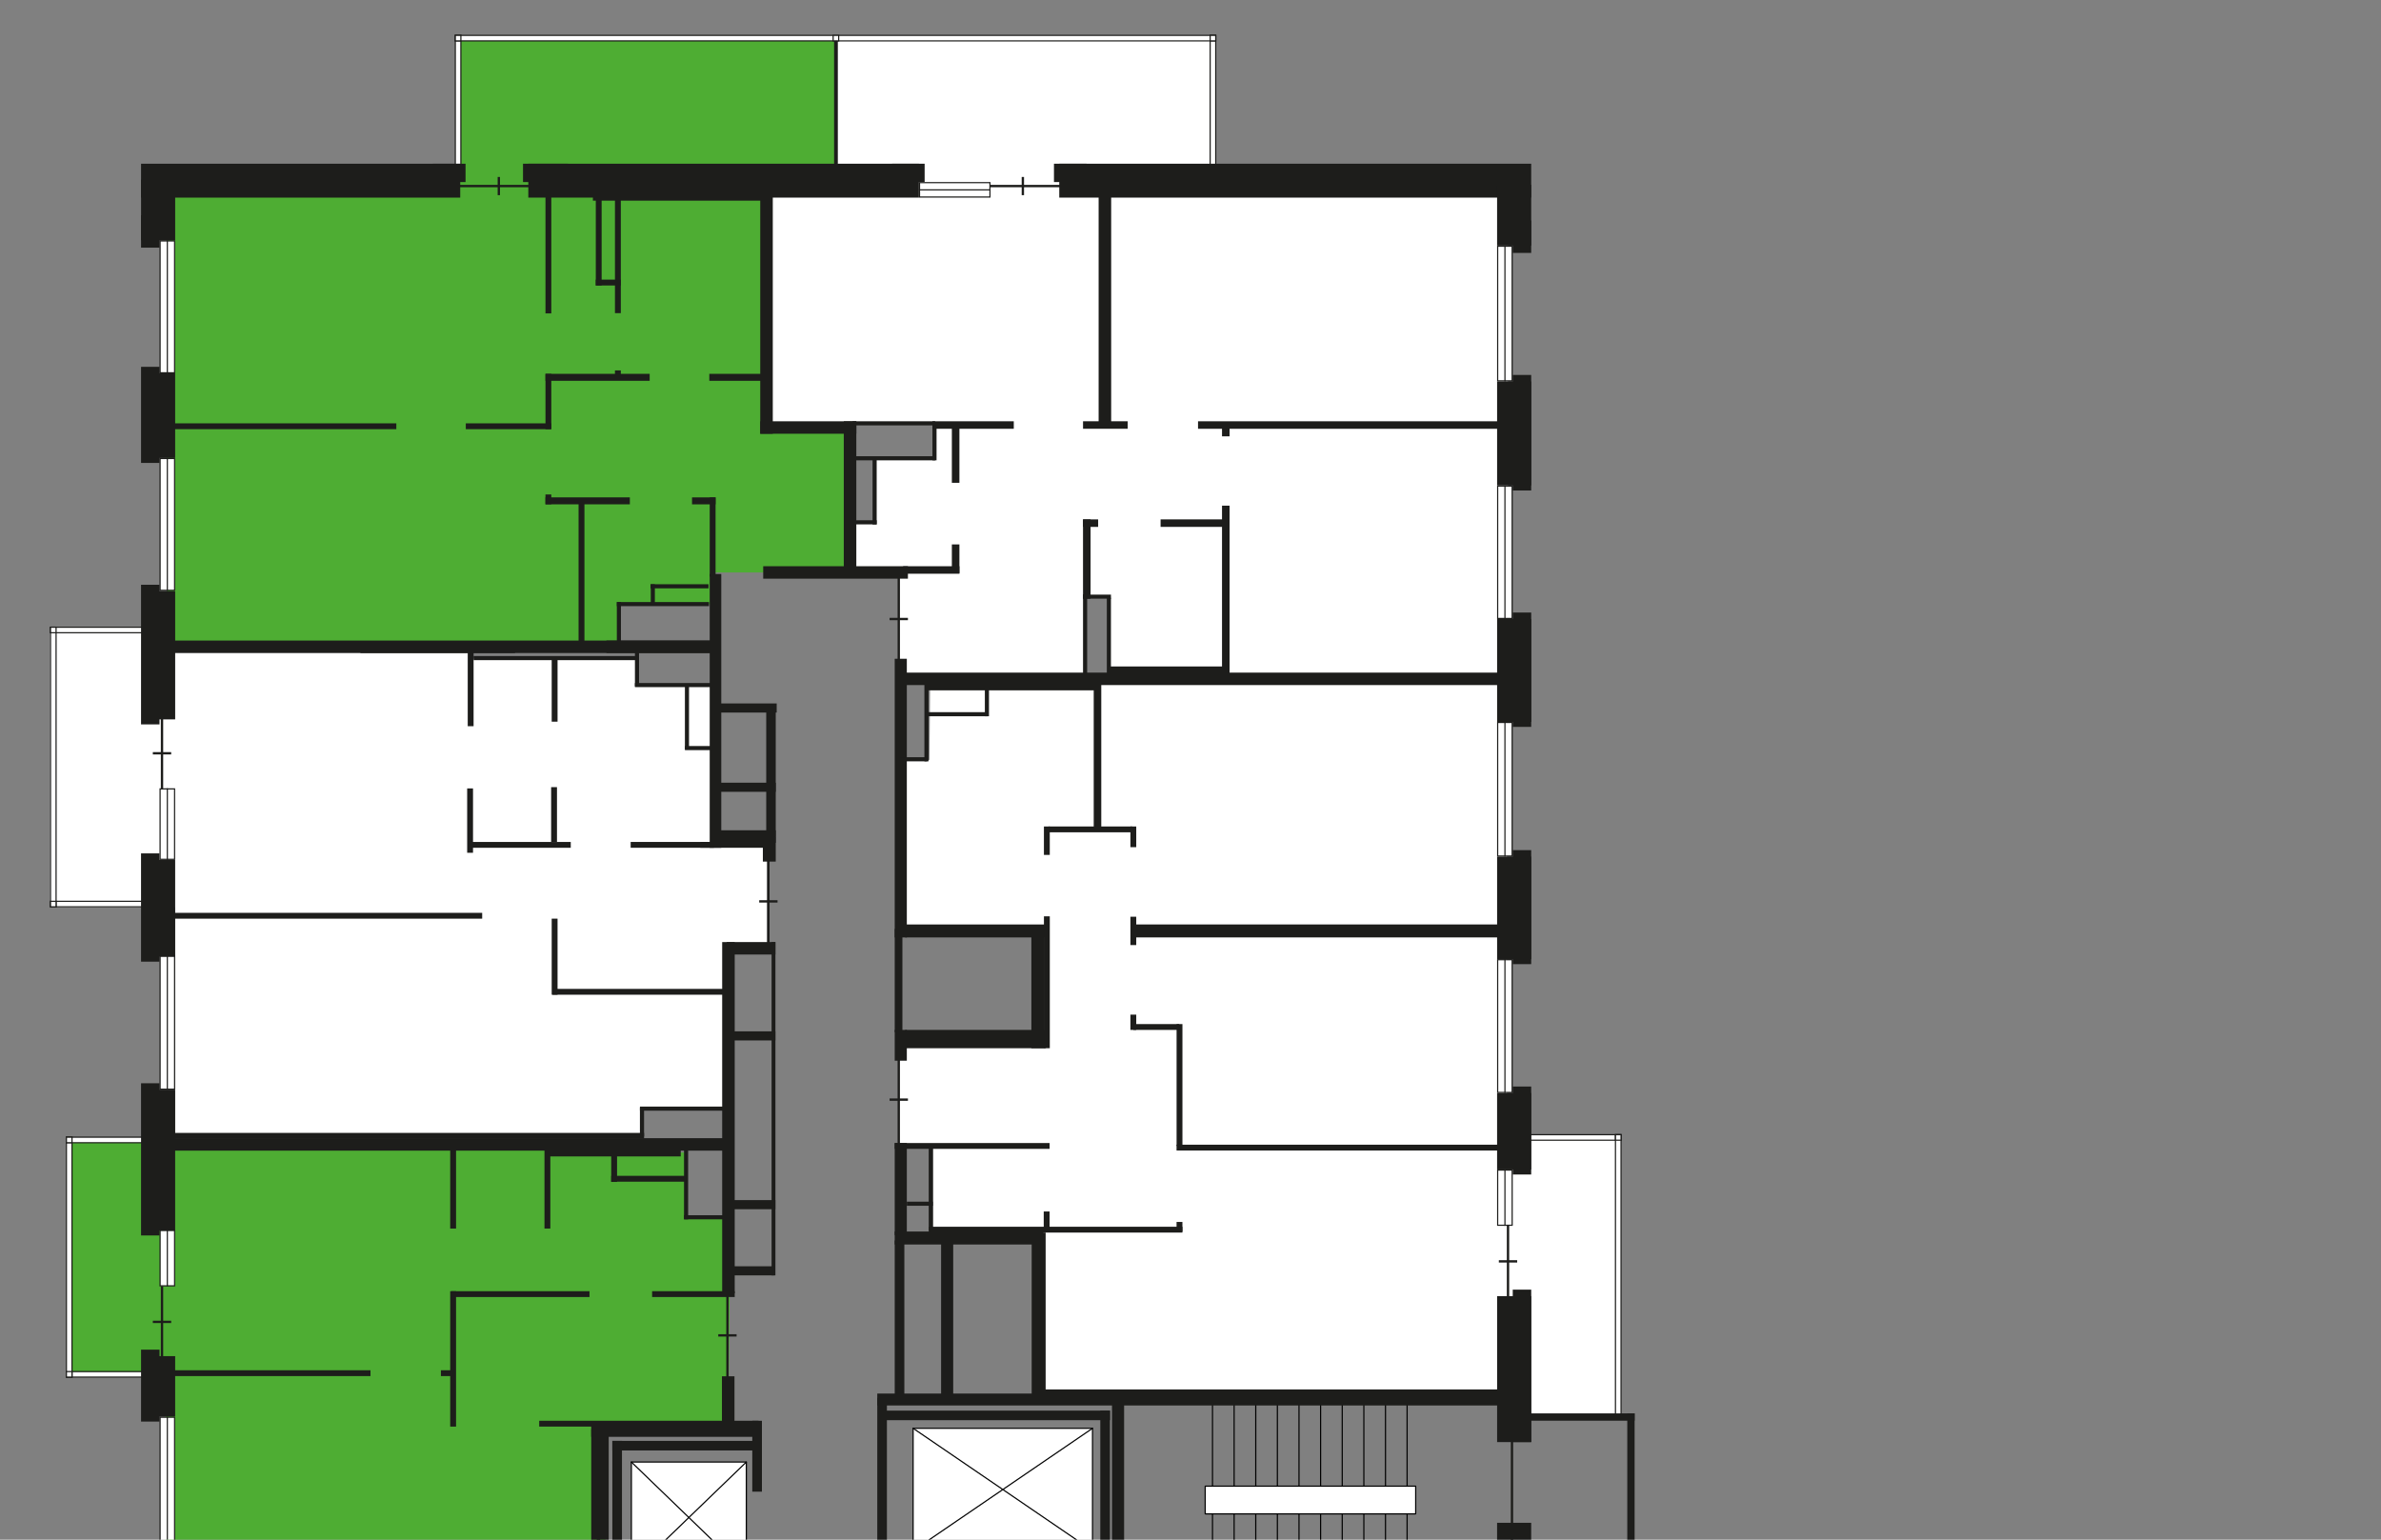 <svg enable-background="new 0 0 619.83 1261.57" id="Слой_1" version="1.1" viewbox="0 0 619.83 1261.57" x="0px" xml:space="preserve" xmlns="http://www.w3.org/2000/svg" xmlns:graph="&amp;ns_graphs;" xmlns:i="&amp;ns_ai;" xmlns:x="&amp;ns_extend;" xmlns:xlink="http://www.w3.org/1999/xlink" y="0px" width="883" height="571">
<rect width="100%" height="100%" fill="#808080" stroke="none"/>
<g id="Apartments">
<polygon fill="#FFFFFF" id="APT-247" points="561.77,252.01 344.94,252.32 344.7,281.84 333.6,281.84 333.6,345.49 
		387.52,345.49 387.52,385.46 333.36,385.46 333.08,425.86 346.07,425.86 346.07,456.84 386.89,457.37 386.89,510.12 387.33,515.86 
		392.9,517.7 562.29,517.7 562.29,525.88 600.9,525.18 600.9,422.1 558.87,420.86 558.87,263.01 	"></polygon>
<polygon fill="#FFFFFF" id="APT-246" points="333.48,247.37 333.48,211.78 315.13,211.78 315.13,193.7 324.53,193.7 
		324.53,169.96 346.83,169.96 346.21,157 285.54,157 285.54,67 310.57,67 310.57,14.14 450.96,14.14 450.96,67 559.27,67 
		559.27,251.75 411.12,251.75 411.12,221.89 402.29,221.89 402.29,250.85 333.94,250.85 	"></polygon>
<polyline fill="#4EAD33" id="APT-245" points="223.04,239.16 229.3,239.4 229.62,224.04 264.04,224.04 264.86,238.32 
		265.34,212.3 284.86,212.3 315.13,212.3 315.13,159.06 284.04,159.06 284.04,136.65 284.16,136.65 284.16,129.06 284.16,129.06 
		284.16,67 309.89,67 309.89,14.14 169.77,14.14 169.77,66.58 61.94,66.58 61.94,233.45 62.02,238.9 	"></polyline>
<polygon fill="#FFFFFF" id="APT-244" points="18.52,232.39 58.98,232.39 58.98,238.48 174.34,238.48 174.34,244.28 
		236.13,244.28 236.13,254.54 264.86,254.54 264.86,312.54 284.44,312.54 284.44,351.69 269.55,351.69 269.55,366.74 269.55,410.83 
		238.09,410.83 238.09,421.47 64.96,421.47 64.96,336.52 18.52,336.52 	"></polygon>
<polygon fill="#4EAD33" id="APT-243" points="270.6,479.53 270.07,530.65 224.52,530.65 224.52,572.32 203.04,573.08 
		203.1,592.61 61.42,592.71 61.42,509.26 25.55,509.26 25.55,422.77 251.58,422.77 251.58,427.42 254.35,427.42 254.35,450.72 
		270.6,450.72 270.6,479.53 	"></polygon>
<polygon fill="#FFFFFF" id="APT-242" points="270.3,728.86 270.3,705.63 285.12,703.7 285.12,654.32 222.46,654.32 
		222.35,610.66 202.99,610.57 203.1,592.61 61.33,592.71 61.33,672.77 25.55,672.77 25.55,759.69 62.63,759.69 62.63,848.06 
		19.65,848.06 19.65,949.71 60.48,949.71 60.48,931.03 236.87,931.03 236.33,920.35 263.5,920.35 264.04,862.51 285.08,862.51 
		285.08,820.11 269.44,820.11 269.78,792.66 256.51,792.66 256.16,758.6 258.21,758.22 258.21,728.64 	"></polygon>
<path d="M309.17,1192.96l-0.58-210.28h-38.26l-0.78-51.65H60.48v272.03h36.99v37.08h108.31
		l104,0.64L309.17,1192.96z M206.08,1205.68v-2.1l7.85-1.41l-6.94,1.41L206.08,1205.68z M222.42,1010.47v-27.04h19.69v27.04H222.42z
		" fill="#4EAD33" id="APT-241"></path>
<path d="M351.86,931.03l0.1,51.65h-40.82l-0.58,210.28l-0.61,47.82l104-0.64h108.61v-37.08h36.99
		V931.03H351.86z M379.2,984.39l30.61-0.96v19.01l-30.9,0.25L379.2,984.39z" fill="#4EAD33" id="APT-240"></path>
<polygon fill="#FFFFFF" id="APT-239" points="558.11,761.45 559.42,764.53 417.18,764.53 408.14,764.65 407.99,772.06 
		407.99,820.08 333.55,820.08 333.55,901.5 346.81,901.5 346.81,931.03 557.3,931.03 557.3,853.19 600.02,853.19 600.02,761.98 	"></polygon>
<polygon fill="#FFFFFF" id="APT-238" points="600.02,657.66 559.42,657.66 559.42,642.43 480.19,641.84 445.38,642.12 
		444.85,672.8 433.51,672.48 433.16,641.8 444.68,641.81 444.68,641.81 401.24,641.57 401.24,710.11 333.19,710.11 333.19,727 
		333.19,762.59 559.42,762.59 559.42,761.45 600.02,761.45 	"></polygon>
</g>
<g id="Detalies_00000072265041091700408620000018219273173534358682_">
<line fill="#FFFFFF" stroke="#000000" stroke-linecap="round" stroke-linejoin="round" stroke-miterlimit="10" stroke-width="0.433" x1="513.81" x2="513.81" y1="519.78" y2="591.95"></line>
<line fill="#FFFFFF" stroke="#000000" stroke-linecap="round" stroke-linejoin="round" stroke-miterlimit="10" stroke-width="0.433" x1="521.83" x2="521.83" y1="519.78" y2="591.95"></line>
<line fill="#FFFFFF" stroke="#000000" stroke-linecap="round" stroke-linejoin="round" stroke-miterlimit="10" stroke-width="0.433" x1="505.79" x2="505.79" y1="519.78" y2="591.95"></line>
<line fill="#FFFFFF" stroke="#000000" stroke-linecap="round" stroke-linejoin="round" stroke-miterlimit="10" stroke-width="0.433" x1="497.77" x2="497.77" y1="519.78" y2="591.95"></line>
<line fill="#FFFFFF" stroke="#000000" stroke-linecap="round" stroke-linejoin="round" stroke-miterlimit="10" stroke-width="0.433" x1="489.75" x2="489.75" y1="519.78" y2="591.95"></line>
<line fill="#FFFFFF" stroke="#000000" stroke-linecap="round" stroke-linejoin="round" stroke-miterlimit="10" stroke-width="0.433" x1="481.74" x2="481.74" y1="519.78" y2="591.95"></line>
<line fill="#FFFFFF" stroke="#000000" stroke-linecap="round" stroke-linejoin="round" stroke-miterlimit="10" stroke-width="0.433" x1="473.72" x2="473.72" y1="519.78" y2="591.95"></line>
<line fill="#FFFFFF" stroke="#000000" stroke-linecap="round" stroke-linejoin="round" stroke-miterlimit="10" stroke-width="0.433" x1="465.7" x2="465.7" y1="519.78" y2="591.95"></line>
<line fill="#FFFFFF" stroke="#000000" stroke-linecap="round" stroke-linejoin="round" stroke-miterlimit="10" stroke-width="0.433" x1="457.68" x2="457.68" y1="519.78" y2="591.95"></line>
<line fill="#FFFFFF" stroke="#000000" stroke-linecap="round" stroke-linejoin="round" stroke-miterlimit="10" stroke-width="0.433" x1="449.66" x2="449.66" y1="519.78" y2="591.95"></line>
<rect fill="#FFFFFF" height="10.28" stroke="#000000" stroke-linecap="round" stroke-linejoin="round" stroke-miterlimit="10" stroke-width="0.433" width="78.06" x="446.95" y="551.15"></rect>
<rect fill="#FFFFFF" height="45.41" stroke="#000000" stroke-linecap="round" stroke-linejoin="round" stroke-miterlimit="10" stroke-width="0.433" width="66.53" x="338.63" y="529.7"></rect>
<line fill="#FFFFFF" stroke="#000000" stroke-linecap="round" stroke-linejoin="round" stroke-miterlimit="10" stroke-width="0.433" x1="405.17" x2="338.63" y1="529.7" y2="575.11"></line>
<line fill="#FFFFFF" stroke="#000000" stroke-linecap="round" stroke-linejoin="round" stroke-miterlimit="10" stroke-width="0.433" x1="338.63" x2="405.17" y1="529.7" y2="575.11"></line>
<rect fill="#FFFFFF" height="41.15" stroke="#000000" stroke-linecap="round" stroke-linejoin="round" stroke-miterlimit="10" stroke-width="0.433" width="42.63" x="234.15" y="542.21"></rect>
<line fill="#FFFFFF" stroke="#000000" stroke-linecap="round" stroke-linejoin="round" stroke-miterlimit="10" stroke-width="0.433" x1="276.78" x2="234.15" y1="542.21" y2="583.36"></line>
<line fill="#FFFFFF" stroke="#000000" stroke-linecap="round" stroke-linejoin="round" stroke-miterlimit="10" stroke-width="0.433" x1="234.15" x2="276.78" y1="542.21" y2="583.36"></line>
<rect fill="#FFFFFF" height="41.15" stroke="#000000" stroke-linecap="round" stroke-linejoin="round" stroke-miterlimit="10" stroke-width="0.433" width="42.63" x="234.15" y="599.85"></rect>
<line fill="#FFFFFF" stroke="#000000" stroke-linecap="round" stroke-linejoin="round" stroke-miterlimit="10" stroke-width="0.433" x1="276.78" x2="234.15" y1="599.85" y2="641.01"></line>
<line fill="#FFFFFF" stroke="#000000" stroke-linecap="round" stroke-linejoin="round" stroke-miterlimit="10" stroke-width="0.433" x1="234.15" x2="276.78" y1="599.85" y2="641.01"></line>
<g>
<g>
<rect fill="#FFFFFF" height="48.89" width="5.37" x="59.37" y="89.35"></rect>
<path d="M64.53,89.57v48.45h-4.94V89.57H64.53 M64.96,89.13h-5.81v49.32h5.81V89.13L64.96,89.13z" fill="#1D1D1B"></path>
</g>
<line fill="#FFFFFF" stroke="#1D1D1B" stroke-miterlimit="10" stroke-width="0.433" x1="62.06" x2="62.06" y1="89.13" y2="138.45"></line>
</g>
<g>
<g>
<rect fill="#FFFFFF" height="48.89" width="5.37" x="59.37" y="170.04"></rect>
<path d="M64.53,170.26v48.45h-4.94v-48.45H64.53 M64.96,169.82h-5.81v49.32h5.81V169.82L64.96,169.82z" fill="#1D1D1B"></path>
</g>
<line fill="#FFFFFF" stroke="#1D1D1B" stroke-miterlimit="10" stroke-width="0.433" x1="62.06" x2="62.06" y1="169.82" y2="219.14"></line>
</g>
<g>
<g>
<rect fill="#FFFFFF" height="26.11" width="5.37" x="59.37" y="292.57"></rect>
<path d="M64.53,292.79v25.67h-4.94v-25.67H64.53 M64.96,292.35h-5.81v26.54h5.81V292.35L64.96,292.35z" fill="#1D1D1B"></path>
</g>
<line fill="#FFFFFF" stroke="#1D1D1B" stroke-miterlimit="10" stroke-width="0.433" x1="62.06" x2="62.06" y1="292.35" y2="318.89"></line>
</g>
<g>
<g>
<rect fill="#FFFFFF" height="49.34" width="5.37" x="59.37" y="354.59"></rect>
<path d="M64.53,354.81v48.91h-4.94v-48.91H64.53 M64.96,354.37h-5.81v49.78h5.81V354.37L64.96,354.37z" fill="#1D1D1B"></path>
</g>
<line fill="#FFFFFF" stroke="#1D1D1B" stroke-miterlimit="10" stroke-width="0.433" x1="62.06" x2="62.06" y1="354.37" y2="404.15"></line>
</g>
<g>
<g>
<rect fill="#FFFFFF" height="20.51" width="5.37" x="59.37" y="456.35"></rect>
<path d="M64.53,456.56v20.08h-4.94v-20.08H64.53 M64.96,456.13h-5.81v20.95h5.81V456.13L64.96,456.13z" fill="#1D1D1B"></path>
</g>
<line fill="#FFFFFF" stroke="#1D1D1B" stroke-miterlimit="10" stroke-width="0.433" x1="62.06" x2="62.06" y1="456.13" y2="477.07"></line>
</g>
<g>
<g>
<rect fill="#FFFFFF" height="48.83" width="5.37" x="59.37" y="525.61"></rect>
<path d="M64.53,525.83v48.4h-4.94v-48.4H64.53 M64.96,525.39h-5.81v49.27h5.81V525.39L64.96,525.39z" fill="#1D1D1B"></path>
</g>
<line fill="#FFFFFF" stroke="#1D1D1B" stroke-miterlimit="10" stroke-width="0.433" x1="62.06" x2="62.06" y1="525.39" y2="574.66"></line>
</g>
<g>
<g>
<rect fill="#FFFFFF" height="49.36" width="5.37" x="59.37" y="608.54"></rect>
<path d="M64.53,608.75v48.93h-4.94v-48.93H64.53 M64.96,608.32h-5.81v49.79h5.81V608.32L64.96,608.32z" fill="#1D1D1B"></path>
</g>
<line fill="#FFFFFF" stroke="#1D1D1B" stroke-miterlimit="10" stroke-width="0.433" x1="62.06" x2="62.06" y1="608.32" y2="658.11"></line>
</g>
<g>
<g>
<rect fill="#FFFFFF" height="20.32" width="5.37" x="59.37" y="705.85"></rect>
<path d="M64.53,706.06v19.88h-4.94v-19.88H64.53 M64.96,705.63h-5.81v20.75h5.81V705.63L64.96,705.63z" fill="#1D1D1B"></path>
</g>
<line fill="#FFFFFF" stroke="#1D1D1B" stroke-miterlimit="10" stroke-width="0.433" x1="62.06" x2="62.06" y1="705.63" y2="726.38"></line>
</g>
<g>
<g>
<rect fill="#FFFFFF" height="49.79" width="5.37" x="59.37" y="779.37"></rect>
<path d="M64.53,779.59v49.36h-4.94v-49.36H64.53 M64.96,779.16h-5.81v50.22h5.81V779.16L64.96,779.16z" fill="#1D1D1B"></path>
</g>
<line fill="#FFFFFF" stroke="#1D1D1B" stroke-miterlimit="10" stroke-width="0.433" x1="62.06" x2="62.06" y1="779.16" y2="829.38"></line>
</g>
<g>
<g>
<rect fill="#FFFFFF" height="19.94" width="5.37" x="59.37" y="881.85"></rect>
<path d="M64.53,882.06v19.51h-4.94v-19.51H64.53 M64.96,881.63h-5.81v20.37h5.81V881.63L64.96,881.63z" fill="#1D1D1B"></path>
</g>
<line fill="#FFFFFF" stroke="#1D1D1B" stroke-miterlimit="10" stroke-width="0.433" x1="62.06" x2="62.06" y1="881.63" y2="902.01"></line>
</g>
<g>
<g>
<rect fill="#FFFFFF" height="49.04" width="5.37" x="59.37" y="956.95"></rect>
<path d="M64.53,957.17v48.6h-4.94v-48.6H64.53 M64.96,956.74h-5.81v49.47h5.81V956.74L64.96,956.74z" fill="#1D1D1B"></path>
</g>
<line fill="#FFFFFF" stroke="#1D1D1B" stroke-miterlimit="10" stroke-width="0.433" x1="62.06" x2="62.06" y1="956.74" y2="1006.21"></line>
</g>
<g>
<g>
<rect fill="#FFFFFF" height="48.89" width="5.37" x="59.37" y="1044.92"></rect>
<path d="M64.53,1045.13v48.45h-4.94v-48.45H64.53 M64.96,1044.7h-5.81v49.32h5.81V1044.7L64.96,1044.7z" fill="#1D1D1B"></path>
</g>
<line fill="#FFFFFF" stroke="#1D1D1B" stroke-miterlimit="10" stroke-width="0.433" x1="62.06" x2="62.06" y1="1044.7" y2="1094.02"></line>
</g>
<g>
<g>
<rect fill="#FFFFFF" height="49.19" width="5.37" x="59.37" y="1125.21"></rect>
<path d="M64.53,1125.43v48.75h-4.94v-48.75H64.53 M64.96,1125h-5.81v49.62h5.81V1125L64.96,1125z" fill="#1D1D1B"></path>
</g>
<line fill="#FFFFFF" stroke="#1D1D1B" stroke-miterlimit="10" stroke-width="0.433" x1="62.06" x2="62.06" y1="1125" y2="1174.62"></line>
</g>
<g>
<g>
<rect fill="#FFFFFF" height="5.34" width="25.38" x="170.41" y="1195.09"></rect>
<path d="M195.57,1195.31v4.9h-24.94v-4.9H195.57 M196,1194.88h-25.81v5.77H196V1194.88L196,1194.88z" fill="#1D1D1B"></path>
</g>
<line fill="#FFFFFF" stroke="#1D1D1B" stroke-miterlimit="10" stroke-width="0.433" x1="196" x2="170.19" y1="1197.76" y2="1197.76"></line>
</g>
<g>
<g>
<rect fill="#FFFFFF" height="5.34" width="25.38" x="244.34" y="1195.09"></rect>
<path d="M269.5,1195.31v4.9h-24.94v-4.9H269.5 M269.94,1194.88h-25.81v5.77h25.81V1194.88L269.94,1194.88z" fill="#1D1D1B"></path>
</g>
<line fill="#FFFFFF" stroke="#1D1D1B" stroke-miterlimit="10" stroke-width="0.433" x1="269.94" x2="244.13" y1="1197.76" y2="1197.76"></line>
</g>
<g>
<g>
<rect fill="#FFFFFF" height="5.34" width="25.38" x="350.12" y="1195.09"></rect>
<path d="M375.28,1195.31v4.9h-24.94v-4.9H375.28 M375.72,1194.88H349.9v5.77h25.81V1194.88L375.72,1194.88z" fill="#1D1D1B"></path>
</g>
<line fill="#FFFFFF" stroke="#1D1D1B" stroke-miterlimit="10" stroke-width="0.433" x1="375.72" x2="349.9" y1="1197.76" y2="1197.76"></line>
</g>
<g>
<g>
<rect fill="#FFFFFF" height="5.34" width="49.35" x="404.87" y="1195.09"></rect>
<path d="M454,1195.31v4.9h-48.91v-4.9H454 M454.44,1194.88h-49.78v5.77h49.78V1194.88L454.44,1194.88z" fill="#1D1D1B"></path>
</g>
<line fill="#FFFFFF" stroke="#1D1D1B" stroke-miterlimit="10" stroke-width="0.433" x1="454.44" x2="404.66" y1="1197.76" y2="1197.76"></line>
</g>
<g>
<g>
<rect fill="#FFFFFF" height="49.19" width="5.37" x="555.42" y="1126.42"></rect>
<path d="M560.57,1126.63v48.75h-4.94v-48.75H560.57 M561.01,1126.2h-5.81v49.62h5.81V1126.2L561.01,1126.2z" fill="#1D1D1B"></path>
</g>
<line fill="#FFFFFF" stroke="#1D1D1B" stroke-miterlimit="10" stroke-width="0.433" x1="558.11" x2="558.11" y1="1126.2" y2="1175.82"></line>
</g>
<g>
<g>
<rect fill="#FFFFFF" height="49.64" width="5.37" x="555.42" y="1039.05"></rect>
<path d="M560.57,1039.27v49.2h-4.94v-49.2H560.57 M561.01,1038.84h-5.81v50.07h5.81V1038.84L561.01,1038.84z" fill="#1D1D1B"></path>
</g>
<line fill="#FFFFFF" stroke="#1D1D1B" stroke-miterlimit="10" stroke-width="0.433" x1="558.11" x2="558.11" y1="1038.84" y2="1088.91"></line>
</g>
<g>
<g>
<rect fill="#FFFFFF" height="49.79" width="5.37" x="555.42" y="950.94"></rect>
<path d="M560.57,951.16v49.36h-4.94v-49.36H560.57 M561.01,950.72h-5.81v50.22h5.81V950.72L561.01,950.72z" fill="#1D1D1B"></path>
</g>
<line fill="#FFFFFF" stroke="#1D1D1B" stroke-miterlimit="10" stroke-width="0.433" x1="558.11" x2="558.11" y1="950.72" y2="1000.95"></line>
</g>
<g>
<g>
<rect fill="#FFFFFF" height="49.54" width="5.37" x="555.42" y="863.1"></rect>
<path d="M560.57,863.32v49.11h-4.94v-49.11H560.57 M561.01,862.89h-5.81v49.98h5.81V862.89L561.01,862.89z" fill="#1D1D1B"></path>
</g>
<line fill="#FFFFFF" stroke="#1D1D1B" stroke-miterlimit="10" stroke-width="0.433" x1="558.11" x2="558.11" y1="912.86" y2="862.89"></line>
</g>
<g>
<g>
<rect fill="#FFFFFF" height="25.35" width="5.37" x="555.42" y="692.16"></rect>
<path d="M560.57,692.38v24.92h-4.94v-24.92H560.57 M561.01,691.95h-5.81v25.79h5.81V691.95L561.01,691.95z" fill="#1D1D1B"></path>
</g>
<line fill="#FFFFFF" stroke="#1D1D1B" stroke-miterlimit="10" stroke-width="0.433" x1="558.11" x2="558.11" y1="691.95" y2="717.73"></line>
</g>
<g>
<g>
<rect fill="#FFFFFF" height="20.47" width="5.37" x="555.42" y="433.93"></rect>
<path d="M560.57,434.15v20.03h-4.94v-20.03H560.57 M561.01,433.71h-5.81v20.9h5.81V433.71L561.01,433.71z" fill="#1D1D1B"></path>
</g>
<line fill="#FFFFFF" stroke="#1D1D1B" stroke-miterlimit="10" stroke-width="0.433" x1="558.11" x2="558.11" y1="433.71" y2="454.61"></line>
</g>
<g>
<g>
<rect fill="#FFFFFF" height="49.21" width="5.37" x="555.42" y="355.92"></rect>
<path d="M560.57,356.14v48.78h-4.94v-48.78H560.57 M561.01,355.7h-5.81v49.65h5.81V355.7L561.01,355.7z" fill="#1D1D1B"></path>
</g>
<line fill="#FFFFFF" stroke="#1D1D1B" stroke-miterlimit="10" stroke-width="0.433" x1="558.11" x2="558.11" y1="355.7" y2="405.35"></line>
</g>
<g>
<g>
<rect fill="#FFFFFF" height="49.53" width="5.37" x="555.42" y="267.94"></rect>
<path d="M560.57,268.15v49.1h-4.94v-49.1H560.57 M561.01,267.72h-5.81v49.97h5.81V267.72L561.01,267.72z" fill="#1D1D1B"></path>
</g>
<line fill="#FFFFFF" stroke="#1D1D1B" stroke-miterlimit="10" stroke-width="0.433" x1="558.11" x2="558.11" y1="267.72" y2="317.69"></line>
</g>
<g>
<g>
<rect fill="#FFFFFF" height="49.09" width="5.37" x="555.42" y="180.27"></rect>
<path d="M560.57,180.48v48.66h-4.94v-48.66H560.57 M561.01,180.05h-5.81v49.53h5.81V180.05L561.01,180.05z" fill="#1D1D1B"></path>
</g>
<line fill="#FFFFFF" stroke="#1D1D1B" stroke-miterlimit="10" stroke-width="0.433" x1="558.11" x2="558.11" y1="180.05" y2="229.57"></line>
</g>
<g>
<g>
<rect fill="#FFFFFF" height="49.94" width="5.37" x="555.42" y="91.31"></rect>
<path d="M560.57,91.52v49.51h-4.94V91.52H560.57 M561.01,91.09h-5.81v50.37h5.81V91.09L561.01,91.09z" fill="#1D1D1B"></path>
</g>
<line fill="#FFFFFF" stroke="#1D1D1B" stroke-miterlimit="10" stroke-width="0.433" x1="558.11" x2="558.11" y1="91.09" y2="141.46"></line>
</g>
<g>
<g>
<rect fill="#FFFFFF" height="5.34" width="26.11" x="341.01" y="67.74"></rect>
<path d="M366.91,67.95v4.9h-25.68v-4.9H366.91 M367.34,67.52h-26.55v5.77h26.55V67.52L367.34,67.52z" fill="#1D1D1B"></path>
</g>
<line fill="#FFFFFF" stroke="#1D1D1B" stroke-miterlimit="10" stroke-width="0.433" x1="367.34" x2="340.79" y1="70.41" y2="70.41"></line>
</g>
<g>
<g>
<rect fill="#FFFFFF" height="24.75" width="5.32" x="555.44" y="780.06"></rect>
<path d="M560.53,780.31v24.26h-4.84v-24.26H560.53 M561.01,779.82h-5.81v25.23h5.81V779.82L561.01,779.82z" fill="#1D1D1B"></path>
</g>
<line fill="#FFFFFF" stroke="#1D1D1B" stroke-miterlimit="10" stroke-width="0.483" x1="558.11" x2="558.11" y1="779.82" y2="805.05"></line>
</g>
<g>
<rect fill="#FFFFFF" height="34" width="2.06" x="96.55" y="1207.16"></rect>
<path d="M98.39,1207.38v33.57h-1.63v-33.57H98.39 M98.83,1206.94h-2.5v34.43h2.5V1206.94L98.83,1206.94z" fill="#1D1D1B"></path>
</g>
<g>
<rect fill="#FFFFFF" height="34" width="2.06" x="521.67" y="1207.16"></rect>
<path d="M523.51,1207.38v33.57h-1.63v-33.57H523.51 M523.95,1206.94h-2.5v34.43h2.5V1206.94L523.95,1206.94z" fill="#1D1D1B"></path>
</g>
<g>
<rect fill="#FFFFFF" height="2.05" width="109.01" x="96.55" y="1239.11"></rect>
<path d="M205.35,1239.33v1.61H96.76v-1.61H205.35 M205.78,1238.9H96.33v2.48h109.45V1238.9L205.78,1238.9z" fill="#1D1D1B"></path>
</g>
<g>
<rect fill="#FFFFFF" height="2.05" width="103.79" x="205.99" y="1239.11"></rect>
<path d="M309.57,1239.33v1.61H206.21v-1.61H309.57 M310.01,1238.9H205.78v2.48h104.23V1238.9L310.01,1238.9z" fill="#1D1D1B"></path>
</g>
<g>
<rect fill="#FFFFFF" height="2.05" width="103.79" x="310.02" y="1239.11"></rect>
<path d="M413.6,1239.33v1.61H310.24v-1.61H413.6 M414.04,1238.9H309.81v2.48h104.23V1238.9L414.04,1238.9z" fill="#1D1D1B"></path>
</g>
<g>
<rect fill="#FFFFFF" height="2.05" width="109.43" x="414.3" y="1239.11"></rect>
<path d="M523.51,1239.33v1.61h-109v-1.61H523.51 M523.95,1238.9H414.08v2.48h109.86V1238.9L523.95,1238.9z" fill="#1D1D1B"></path>
</g>
<g>
<rect fill="#FFFFFF" height="2.05" width="2.06" x="521.67" y="1239.11"></rect>
<path d="M523.51,1239.33v1.61h-1.63v-1.61H523.51 M523.95,1238.9h-2.5v2.48h2.5V1238.9L523.95,1238.9z" fill="#1D1D1B"></path>
</g>
<g>
<rect fill="#FFFFFF" height="2.05" width="2.06" x="413" y="1239.11"></rect>
<path d="M414.85,1239.33v1.61h-1.63v-1.61H414.85 M415.28,1238.9h-2.5v2.48h2.5V1238.9L415.28,1238.9z" fill="#1D1D1B"></path>
</g>
<g>
<rect fill="#FFFFFF" height="2.05" width="2.06" x="308.97" y="1239.11"></rect>
<path d="M310.82,1239.33v1.61h-1.63v-1.61H310.82 M311.25,1238.9h-2.5v2.48h2.5V1238.9L311.25,1238.9z" fill="#1D1D1B"></path>
</g>
<g>
<rect fill="#FFFFFF" height="2.05" width="2.06" x="204.75" y="1239.11"></rect>
<path d="M206.59,1239.33v1.61h-1.63v-1.61H206.59 M207.03,1238.9h-2.5v2.48h2.5V1238.9L207.03,1238.9z" fill="#1D1D1B"></path>
</g>
<g>
<rect fill="#FFFFFF" height="2.05" width="2.06" x="96.55" y="1239.11"></rect>
<path d="M98.39,1239.33v1.61h-1.63v-1.61H98.39 M98.83,1238.9h-2.5v2.48h2.5V1238.9L98.83,1238.9z" fill="#1D1D1B"></path>
</g>
<g>
<rect fill="#FFFFFF" height="48.59" width="2.06" x="168.86" y="13.12"></rect>
<path d="M170.7,13.33v48.15h-1.63V13.33H170.7 M171.14,12.9h-2.5v49.02h2.5V12.9L171.14,12.9z" fill="#1D1D1B"></path>
</g>
<g>
<rect fill="#FFFFFF" height="48.59" width="2.06" x="448.79" y="13.12"></rect>
<path d="M450.64,13.33v48.15h-1.63V13.33H450.64 M451.07,12.9h-2.5v49.02h2.5V12.9L451.07,12.9z" fill="#1D1D1B"></path>
</g>
<g>
<rect fill="#FFFFFF" height="2.05" width="140.93" x="168.86" y="13.12"></rect>
<path d="M309.57,13.33v1.61h-140.5v-1.61H309.57 M310.01,12.9H168.64v2.48h141.37V12.9L310.01,12.9z" fill="#1D1D1B"></path>
</g>
<g>
<rect fill="#FFFFFF" height="2.05" width="140.63" x="310.22" y="13.12"></rect>
<path d="M450.64,13.33v1.61h-140.2v-1.61H450.64 M451.07,12.9H310.01v2.48h141.06V12.9L451.07,12.9z" fill="#1D1D1B"></path>
</g>
<g>
<rect fill="#FFFFFF" height="2.05" width="2.06" x="448.79" y="13.12"></rect>
<path d="M450.64,13.33v1.61h-1.63v-1.61H450.64 M451.07,12.9h-2.5v2.48h2.5V12.9L451.07,12.9z" fill="#1D1D1B"></path>
</g>
<g>
<rect fill="#FFFFFF" height="2.05" width="2.06" x="308.97" y="13.12"></rect>
<path d="M310.82,13.33v1.61h-1.63v-1.61H310.82 M311.25,12.9h-2.5v2.48h2.5V12.9L311.25,12.9z" fill="#1D1D1B"></path>
</g>
<g>
<rect fill="#FFFFFF" height="2.05" width="2.06" x="168.86" y="13.12"></rect>
<path d="M170.7,13.33v1.61h-1.63v-1.61H170.7 M171.14,12.9h-2.5v2.48h2.5V12.9L171.14,12.9z" fill="#1D1D1B"></path>
</g>
<g>
<rect fill="#FFFFFF" height="2.05" width="34.21" x="566.95" y="851.87"></rect>
<path d="M600.95,852.08v1.61h-33.78v-1.61H600.95 M601.38,851.65h-34.64v2.48h34.64V851.65L601.38,851.65z" fill="#1D1D1B"></path>
</g>
<g>
<rect fill="#FFFFFF" height="93.26" width="2.06" x="599.1" y="760.65"></rect>
<path d="M600.95,760.87v92.83h-1.63v-92.83H600.95 M601.38,760.44h-2.5v93.7h2.5V760.44L601.38,760.44z" fill="#1D1D1B"></path>
</g>
<g>
<rect fill="#FFFFFF" height="2.05" width="2.06" x="599.1" y="851.87"></rect>
<path d="M600.95,852.08v1.61h-1.63v-1.61H600.95 M601.38,851.65h-2.5v2.48h2.5V851.65L601.38,851.65z" fill="#1D1D1B"></path>
</g>
<g>
<rect fill="#FFFFFF" height="2.05" width="34.21" x="566.95" y="760.43"></rect>
<path d="M600.95,760.64v1.61h-33.78v-1.61H600.95 M601.38,760.21h-34.64v2.48h34.64V760.21L601.38,760.21z" fill="#1D1D1B"></path>
</g>
<g>
<rect fill="#FFFFFF" height="104.6" width="2.06" x="599.1" y="657.88"></rect>
<path d="M600.95,658.1v104.16h-1.63V658.1H600.95 M601.38,657.66h-2.5v105.03h2.5V657.66L601.38,657.66z" fill="#1D1D1B"></path>
</g>
<g>
<rect fill="#FFFFFF" height="2.05" width="2.06" x="599.1" y="760.43"></rect>
<path d="M600.95,760.64v1.61h-1.63v-1.61H600.95 M601.38,760.21h-2.5v2.48h2.5V760.21L601.38,760.21z" fill="#1D1D1B"></path>
</g>
<g>
<rect fill="#FFFFFF" height="2.05" width="34.21" x="566.95" y="420.81"></rect>
<path d="M600.95,421.03v1.61h-33.78v-1.61H600.95 M601.38,420.59h-34.64v2.48h34.64V420.59L601.38,420.59z" fill="#1D1D1B"></path>
</g>
<g>
<rect fill="#FFFFFF" height="104.6" width="2.06" x="599.1" y="420.81"></rect>
<path d="M600.95,421.03v104.16h-1.63V421.03H600.95 M601.38,420.59h-2.5v105.03h2.5V420.59L601.38,420.59z" fill="#1D1D1B"></path>
</g>
<g>
<rect fill="#FFFFFF" height="2.05" width="2.06" x="599.1" y="420.81"></rect>
<path d="M600.95,421.03v1.61h-1.63v-1.61H600.95 M601.38,420.59h-2.5v2.48h2.5V420.59L601.38,420.59z" fill="#1D1D1B"></path>
</g>
<g>
<rect fill="#FFFFFF" height="2.05" width="34.21" x="18.74" y="948.68"></rect>
<path d="M52.73,948.9v1.61H18.95v-1.61H52.73 M53.16,948.47H18.52v2.48h34.64V948.47L53.16,948.47z" fill="#1D1D1B"></path>
</g>
<g>
<rect fill="#FFFFFF" height="103.69" width="2.06" x="18.74" y="847.04"></rect>
<path d="M20.58,847.25v103.26h-1.63V847.25H20.58 M21.02,846.82h-2.5v104.13h2.5V846.82L21.02,846.82z" fill="#1D1D1B"></path>
</g>
<g>
<rect fill="#FFFFFF" height="2.05" width="2.06" x="18.74" y="948.68"></rect>
<path d="M20.58,948.9v1.61h-1.63v-1.61H20.58 M21.02,948.47h-2.5v2.48h2.5V948.47L21.02,948.47z" fill="#1D1D1B"></path>
</g>
<g>
<rect fill="#FFFFFF" height="2.05" width="34.21" x="18.74" y="847.04"></rect>
<path d="M52.73,847.25v1.61H18.95v-1.61H52.73 M53.16,846.82H18.52v2.48h34.64V846.82L53.16,846.82z" fill="#1D1D1B"></path>
</g>
<g>
<rect fill="#FFFFFF" height="2.05" width="2.06" x="18.74" y="847.04"></rect>
<path d="M20.58,847.25v1.61h-1.63v-1.61H20.58 M21.02,846.82h-2.5v2.48h2.5V846.82L21.02,846.82z" fill="#1D1D1B"></path>
</g>
<g>
<rect fill="#FFFFFF" height="2.05" width="34.21" x="18.74" y="334.26"></rect>
<path d="M52.73,334.47v1.61H18.95v-1.61H52.73 M53.16,334.04H18.52v2.48h34.64V334.04L53.16,334.04z" fill="#1D1D1B"></path>
</g>
<g>
<rect fill="#FFFFFF" height="103.69" width="2.06" x="18.74" y="232.61"></rect>
<path d="M20.58,232.83v103.26h-1.63V232.83H20.58 M21.02,232.39h-2.5v104.13h2.5V232.39L21.02,232.39z" fill="#1D1D1B"></path>
</g>
<g>
<rect fill="#FFFFFF" height="2.05" width="2.06" x="18.74" y="334.26"></rect>
<path d="M20.58,334.47v1.61h-1.63v-1.61H20.58 M21.02,334.04h-2.5v2.48h2.5V334.04L21.02,334.04z" fill="#1D1D1B"></path>
</g>
<g>
<rect fill="#FFFFFF" height="2.05" width="34.21" x="18.74" y="232.61"></rect>
<path d="M52.73,232.83v1.61H18.95v-1.61H52.73 M53.16,232.39H18.52v2.48h34.64V232.39L53.16,232.39z" fill="#1D1D1B"></path>
</g>
<g>
<rect fill="#FFFFFF" height="2.05" width="2.06" x="18.74" y="232.61"></rect>
<path d="M20.58,232.83v1.61h-1.63v-1.61H20.58 M21.02,232.39h-2.5v2.48h2.5V232.39L21.02,232.39z" fill="#1D1D1B"></path>
</g>
<g>
<rect fill="#FFFFFF" height="2.05" width="29.39" x="24.64" y="758.67"></rect>
<path d="M53.81,758.89v1.61H24.85v-1.61H53.81 M54.24,758.45H24.42v2.48h29.82V758.45L54.24,758.45z" fill="#1D1D1B"></path>
</g>
<g>
<rect fill="#FFFFFF" height="88.97" width="2.06" x="24.64" y="671.75"></rect>
<path d="M26.48,671.97v88.53h-1.63v-88.53H26.48 M26.92,671.53h-2.5v89.4h2.5V671.53L26.92,671.53z" fill="#1D1D1B"></path>
</g>
<g>
<rect fill="#FFFFFF" height="2.05" width="2.06" x="24.64" y="758.67"></rect>
<path d="M26.48,758.89v1.61h-1.63v-1.61H26.48 M26.92,758.45h-2.5v2.48h2.5V758.45L26.92,758.45z" fill="#1D1D1B"></path>
</g>
<g>
<rect fill="#FFFFFF" height="2.05" width="29.39" x="24.64" y="671.75"></rect>
<path d="M53.81,671.97v1.61H24.85v-1.61H53.81 M54.24,671.53H24.42v2.48h29.82V671.53L54.24,671.53z" fill="#1D1D1B"></path>
</g>
<g>
<rect fill="#FFFFFF" height="2.05" width="2.06" x="24.64" y="671.75"></rect>
<path d="M26.48,671.97v1.61h-1.63v-1.61H26.48 M26.92,671.53h-2.5v2.48h2.5V671.53L26.92,671.53z" fill="#1D1D1B"></path>
</g>
<g>
<rect fill="#FFFFFF" height="2.05" width="29.39" x="24.64" y="508.66"></rect>
<path d="M53.81,508.88v1.61H24.85v-1.61H53.81 M54.24,508.44H24.42v2.48h29.82V508.44L54.24,508.44z" fill="#1D1D1B"></path>
</g>
<g>
<rect fill="#FFFFFF" height="88.97" width="2.06" x="24.64" y="421.74"></rect>
<path d="M26.48,421.96v88.53h-1.63v-88.53H26.48 M26.92,421.52h-2.5v89.4h2.5V421.52L26.92,421.52z" fill="#1D1D1B"></path>
</g>
<g>
<rect fill="#FFFFFF" height="2.05" width="2.06" x="24.64" y="508.66"></rect>
<path d="M26.48,508.88v1.61h-1.63v-1.61H26.48 M26.92,508.44h-2.5v2.48h2.5V508.44L26.92,508.44z" fill="#1D1D1B"></path>
</g>
<g>
<rect fill="#FFFFFF" height="2.05" width="29.39" x="24.64" y="421.74"></rect>
<path d="M53.81,421.96v1.61H24.85v-1.61H53.81 M54.24,421.52H24.42v2.48h29.82V421.52L54.24,421.52z" fill="#1D1D1B"></path>
</g>
<g>
<rect fill="#FFFFFF" height="2.05" width="2.06" x="24.64" y="421.74"></rect>
<path d="M26.48,421.96v1.61h-1.63v-1.61H26.48 M26.92,421.52h-2.5v2.48h2.5V421.52L26.92,421.52z" fill="#1D1D1B"></path>
</g>
<rect fill="#1D1D1B" height="12.57" width="118.37" x="52.31" y="60.72"></rect>
<rect fill="#1D1D1B" height="12.65" transform="matrix(-1.836970e-16 1 -1 -1.836970e-16 136.493 19.221)" width="22.55" x="47.36" y="71.53"></rect>
<rect fill="#1D1D1B" height="6.8" width="12.1" x="160.55" y="60.72"></rect>
<rect fill="#1D1D1B" height="12.57" transform="matrix(-1 -1.224647e-16 1.224647e-16 -1 536.717 134.005)" width="144.86" x="195.93" y="60.72"></rect>
<rect fill="#1D1D1B" height="6.8" transform="matrix(-1 -1.224647e-16 1.224647e-16 -1 404.579 128.235)" width="16.66" x="193.96" y="60.72"></rect>
<rect fill="#1D1D1B" height="12.57" transform="matrix(-1 -1.224647e-16 1.224647e-16 -1 960.682 134.005)" width="175.02" x="392.83" y="60.72"></rect>
<rect fill="#1D1D1B" height="6.8" transform="matrix(-1 -1.224647e-16 1.224647e-16 -1 793.827 128.235)" width="12.1" x="390.86" y="60.72"></rect>
<rect fill="#1D1D1B" height="6.8" transform="matrix(-1 -1.224647e-16 1.224647e-16 -1 673.715 128.235)" width="12.1" x="330.81" y="60.72"></rect>
<rect fill="#1D1D1B" height="6.85" transform="matrix(-1.836970e-16 1 -1 -1.836970e-16 141.56 30.093)" width="12.03" x="49.72" y="82.4"></rect>
<rect fill="#1D1D1B" height="12.65" transform="matrix(-1.836970e-16 1 -1 -1.836970e-16 641.34 -481.716)" width="22.55" x="550.25" y="73.49"></rect>
<rect fill="#1D1D1B" height="6.85" transform="matrix(-1.836970e-16 1 -1 -1.836970e-16 652.212 -476.65)" width="12.03" x="558.42" y="84.36"></rect>
<rect fill="#1D1D1B" height="11.8" transform="matrix(-1.836970e-16 1 -1 -1.836970e-16 213.2 95.078)" width="31.37" x="43.38" y="148.24"></rect>
<rect fill="#1D1D1B" height="6.85" transform="matrix(-1.836970e-16 1 -1 -1.836970e-16 209.599 98.133)" width="35.64" x="37.91" y="150.44"></rect>
<rect fill="#1D1D1B" height="11.8" transform="matrix(-1.836970e-16 1 -1 -1.836970e-16 395.893 277.771)" width="35.88" x="41.12" y="330.93"></rect>
<rect fill="#1D1D1B" height="6.85" transform="matrix(-1.836970e-16 1 -1 -1.836970e-16 392.292 280.826)" width="40.15" x="35.66" y="333.14"></rect>
<rect fill="#1D1D1B" height="11.8" transform="matrix(-1.836970e-16 1 -1 -1.836970e-16 489.298 371.175)" width="52.18" x="32.97" y="424.34"></rect>
<rect fill="#1D1D1B" height="6.85" transform="matrix(-1.836970e-16 1 -1 -1.836970e-16 485.697 374.231)" width="56.44" x="27.51" y="426.54"></rect>
<rect fill="#1D1D1B" height="11.8" transform="matrix(-1.836970e-16 1 -1 -1.836970e-16 573.201 455.079)" width="22.4" x="47.86" y="508.24"></rect>
<rect fill="#1D1D1B" height="6.85" transform="matrix(-1.836970e-16 1 -1 -1.836970e-16 569.6 458.134)" width="26.67" x="42.4" y="510.44"></rect>
<rect fill="#1D1D1B" height="11.8" transform="matrix(-1.836970e-16 1 -1 -1.836970e-16 650.563 532.441)" width="33.68" x="42.22" y="585.6"></rect>
<rect fill="#1D1D1B" height="6.85" transform="matrix(-1.836970e-16 1 -1 -1.836970e-16 646.963 535.496)" width="37.95" x="36.76" y="587.81"></rect>
<rect fill="#1D1D1B" height="11.8" transform="matrix(-1.836970e-16 1 -1 -1.836970e-16 740.933 622.81)" width="47.52" x="35.3" y="675.97"></rect>
<rect fill="#1D1D1B" height="6.85" transform="matrix(-1.836970e-16 1 -1 -1.836970e-16 737.332 625.866)" width="51.78" x="29.84" y="678.18"></rect>
<rect fill="#1D1D1B" height="11.8" transform="matrix(-1.836970e-16 1 -1 -1.836970e-16 824.761 706.638)" width="26.92" x="45.6" y="759.8"></rect>
<rect fill="#1D1D1B" height="6.85" transform="matrix(-1.836970e-16 1 -1 -1.836970e-16 821.16 709.694)" width="31.18" x="40.14" y="762"></rect>
<rect fill="#1D1D1B" height="11.8" transform="matrix(-1.836970e-16 1 -1 -1.836970e-16 914.566 796.443)" width="52.25" x="32.94" y="849.61"></rect>
<rect fill="#1D1D1B" height="6.85" transform="matrix(-1.836970e-16 1 -1 -1.836970e-16 910.965 799.499)" width="56.52" x="27.47" y="851.81"></rect>
<rect fill="#1D1D1B" height="11.8" transform="matrix(-1.836970e-16 1 -1 -1.836970e-16 1001.59 883.467)" width="28.42" x="44.85" y="936.63"></rect>
<rect fill="#1D1D1B" height="6.85" transform="matrix(-1.836970e-16 1 -1 -1.836970e-16 997.989 886.523)" width="32.69" x="39.39" y="938.83"></rect>
<rect fill="#1D1D1B" height="11.8" transform="matrix(-1.836970e-16 1 -1 -1.836970e-16 1084.515 966.393)" width="38.49" x="39.81" y="1019.55"></rect>
<rect fill="#1D1D1B" height="6.85" transform="matrix(-1.836970e-16 1 -1 -1.836970e-16 1080.915 969.448)" width="42.76" x="34.35" y="1021.76"></rect>
<rect fill="#1D1D1B" height="11.8" transform="matrix(-1.836970e-16 1 -1 -1.836970e-16 1168.569 1050.447)" width="30.98" x="43.57" y="1103.61"></rect>
<rect fill="#1D1D1B" height="6.85" transform="matrix(-1.836970e-16 1 -1 -1.836970e-16 1164.969 1053.502)" width="35.24" x="38.11" y="1105.81"></rect>
<rect fill="#1D1D1B" height="11.8" transform="matrix(-1.836970e-16 1 -1 -1.836970e-16 1250.095 1131.973)" width="32.84" x="42.64" y="1185.13"></rect>
<rect fill="#1D1D1B" height="6.85" transform="matrix(-1.836970e-16 1 -1 -1.836970e-16 1245.564 1134.098)" width="35.24" x="38.11" y="1186.41"></rect>
<rect fill="#1D1D1B" height="12.57" transform="matrix(-1 1.318007e-07 -1.318007e-07 -1 201.286 2402.329)" width="87.29" x="57" y="1194.88"></rect>
<rect fill="#1D1D1B" height="6.8" transform="matrix(-1 1.283843e-07 -1.283843e-07 -1 203.706 2408.1)" width="89.71" x="57" y="1200.65"></rect>
<rect fill="#1D1D1B" height="12.65" transform="matrix(-1.836970e-16 1 -1 -1.836970e-16 1753.164 630.107)" width="31.63" x="545.71" y="1185.31"></rect>
<rect fill="#1D1D1B" height="6.85" transform="matrix(-1.836970e-16 1 -1 -1.836970e-16 1754.863 626.002)" width="34.04" x="547.41" y="1187.01"></rect>
<rect fill="#1D1D1B" height="12.57" width="113.42" x="454.44" y="1194.88"></rect>
<rect fill="#1D1D1B" height="6.8" width="115.84" x="452.02" y="1200.65"></rect>
<rect fill="#1D1D1B" height="11.8" transform="matrix(-1.836970e-16 1 -1 -1.836970e-16 302.094 183.971)" width="47.52" x="35.3" y="237.13"></rect>
<rect fill="#1D1D1B" height="6.85" transform="matrix(-1.836970e-16 1 -1 -1.836970e-16 298.493 187.027)" width="51.78" x="29.84" y="239.34"></rect>
<rect fill="#1D1D1B" height="12.65" transform="matrix(-1.836970e-16 1 -1 -1.836970e-16 722.283 -400.773)" width="38.59" x="542.23" y="154.43"></rect>
<rect fill="#1D1D1B" height="6.85" transform="matrix(-1.836970e-16 1 -1 -1.836970e-16 724.913 -403.948)" width="42.85" x="543" y="157.06"></rect>
<rect fill="#1D1D1B" height="12.65" transform="matrix(-1.836970e-16 1 -1 -1.836970e-16 898.224 -224.833)" width="38.01" x="542.52" y="330.37"></rect>
<rect fill="#1D1D1B" height="6.85" transform="matrix(-1.836970e-16 1 -1 -1.836970e-16 900.854 -228.008)" width="42.28" x="543.29" y="333"></rect>
<rect fill="#1D1D1B" height="12.65" transform="matrix(-1.836970e-16 1 -1 -1.836970e-16 981.06 -141.996)" width="28.36" x="547.35" y="413.21"></rect>
<rect fill="#1D1D1B" height="6.85" transform="matrix(-1.836970e-16 1 -1 -1.836970e-16 983.69 -145.171)" width="32.63" x="548.12" y="415.84"></rect>
<rect fill="#1D1D1B" height="12.65" transform="matrix(-1.836970e-16 1 -1 -1.836970e-16 1069.277 -53.779)" width="54.13" x="534.46" y="501.42"></rect>
<rect fill="#1D1D1B" height="6.85" transform="matrix(-1.836970e-16 1 -1 -1.836970e-16 1070.977 -57.884)" width="56.54" x="536.16" y="503.12"></rect>
<rect fill="#1D1D1B" height="12.65" transform="matrix(-1.836970e-16 1 -1 -1.836970e-16 1147.241 24.185)" width="41.95" x="540.55" y="579.39"></rect>
<rect fill="#1D1D1B" height="12.65" transform="matrix(-1.836970e-16 1 -1 -1.836970e-16 1225.957 102.901)" width="55.03" x="534.01" y="658.1"></rect>
<rect fill="#1D1D1B" height="6.85" transform="matrix(-1.836970e-16 1 -1 -1.836970e-16 1229.79 100.929)" width="56.89" x="535.98" y="661.94"></rect>
<rect fill="#1D1D1B" height="12.65" transform="matrix(-1.836970e-16 1 -1 -1.836970e-16 1324.493 201.437)" width="38.89" x="542.08" y="756.64"></rect>
<rect fill="#1D1D1B" height="6.85" transform="matrix(-1.836970e-16 1 -1 -1.836970e-16 1327.123 198.262)" width="43.15" x="542.85" y="759.27"></rect>
<rect fill="#1D1D1B" height="12.65" transform="matrix(-1.836970e-16 1 -1 -1.836970e-16 1410.079 287.022)" width="32.33" x="545.36" y="842.23"></rect>
<rect fill="#1D1D1B" height="6.85" transform="matrix(-1.836970e-16 1 -1 -1.836970e-16 1412.709 283.847)" width="36.59" x="546.13" y="844.86"></rect>
<rect fill="#1D1D1B" height="12.65" transform="matrix(-1.836970e-16 1 -1 -1.836970e-16 1492.554 369.497)" width="39.4" x="541.83" y="924.7"></rect>
<rect fill="#1D1D1B" height="6.85" transform="matrix(-1.836970e-16 1 -1 -1.836970e-16 1495.184 366.322)" width="43.66" x="542.6" y="927.33"></rect>
<rect fill="#1D1D1B" height="12.65" transform="matrix(-1.836970e-16 1 -1 -1.836970e-16 1581.419 458.363)" width="37.89" x="542.58" y="1013.57"></rect>
<rect fill="#1D1D1B" height="6.85" transform="matrix(-1.836970e-16 1 -1 -1.836970e-16 1584.049 455.188)" width="42.16" x="543.35" y="1016.2"></rect>
<rect fill="#1D1D1B" height="12.65" transform="matrix(-1.836970e-16 1 -1 -1.836970e-16 1669.41 546.354)" width="37.95" x="542.55" y="1101.56"></rect>
<rect fill="#1D1D1B" height="6.85" transform="matrix(-1.836970e-16 1 -1 -1.836970e-16 1672.04 543.179)" width="42.21" x="543.32" y="1104.19"></rect>
<rect fill="#1D1D1B" height="12.57" transform="matrix(-1 3.219772e-07 -3.219772e-07 -1 790.941 2402.328)" width="39.51" x="375.72" y="1194.88"></rect>
<rect fill="#1D1D1B" height="6.8" transform="matrix(-1 2.988971e-07 -2.988971e-07 -1 789.649 2408.099)" width="44.16" x="372.74" y="1200.65"></rect>
<rect fill="#1D1D1B" height="20.4" transform="matrix(-1 7.217708e-06 -7.217708e-06 -1 815.961 2383.482)" width="5.48" x="405.23" y="1181.54"></rect>
<rect fill="#1D1D1B" height="12.57" transform="matrix(-1 4.788079e-07 -4.788079e-07 -1 619.616 2402.329)" width="26.57" x="296.52" y="1194.88"></rect>
<rect fill="#1D1D1B" height="6.8" transform="matrix(-1 4.277162e-07 -4.277162e-07 -1 620.164 2408.099)" width="30.86" x="294.65" y="1200.65"></rect>
<rect fill="#1D1D1B" height="12.57" transform="matrix(-1 2.643321e-07 -2.643321e-07 -1 440.129 2402.329)" width="48.12" x="196" y="1194.88"></rect>
<rect fill="#1D1D1B" height="6.8" transform="matrix(-1 2.518156e-07 -2.518156e-07 -1 440.677 2408.099)" width="52.42" x="194.13" y="1200.65"></rect>
<rect fill="#1D1D1B" height="12.65" transform="matrix(-1.836970e-16 1 -1 -1.836970e-16 810.176 -312.88)" width="38.15" x="542.46" y="242.32"></rect>
<rect fill="#1D1D1B" height="6.85" transform="matrix(-1.836970e-16 1 -1 -1.836970e-16 812.806 -316.056)" width="42.41" x="543.22" y="244.95"></rect>
<rect fill="#1D1D1B" height="44.71" width="2.17" x="228.06" y="71.42"></rect>
<rect fill="#1D1D1B" height="3.49" width="2.17" x="228.06" y="137.37"></rect>
<rect fill="#1D1D1B" height="44.71" width="2.17" x="220.95" y="61.17"></rect>
<rect fill="#1D1D1B" height="9.29" transform="matrix(6.123234e-17 -1 1 6.123234e-17 120.802 330.383)" width="2.17" x="224.51" y="100.14"></rect>
<rect fill="#1D1D1B" height="3.64" width="2.17" x="202.28" y="183.38"></rect>
<rect fill="#1D1D1B" height="55.58" width="2.17" x="214.57" y="185.2"></rect>
<rect fill="#1D1D1B" height="29.38" width="2.17" x="263.2" y="184.46"></rect>
<rect fill="#1D1D1B" height="23.77" width="2.17" x="204.6" y="243.87"></rect>
<rect fill="#1D1D1B" height="27.77" width="2.17" x="173.46" y="241.55"></rect>
<rect fill="#1D1D1B" height="20.34" width="2.17" x="204.39" y="291.92"></rect>
<rect fill="#1D1D1B" height="23.87" width="2.17" x="173.25" y="292.39"></rect>
<rect fill="#1D1D1B" height="43.84" transform="matrix(-1 -3.931778e-07 3.931778e-07 -1 406.74 188.606)" width="2.16" x="202.29" y="72.38"></rect>
<rect fill="#1D1D1B" height="20.53" transform="matrix(-1 -1.840861e-07 1.840861e-07 -1 406.741 297.807)" width="2.16" x="202.29" y="138.64"></rect>
<rect fill="#1D1D1B" height="57.34" transform="matrix(-1.836970e-16 1 -1 -1.836970e-16 403.436 78.776)" width="2.16" x="161.25" y="212.43"></rect>
<rect fill="#1D1D1B" height="29.65" width="2.17" x="166.96" y="425.97"></rect>
<rect fill="#1D1D1B" height="3.57" width="2.17" x="436.33" y="453.17"></rect>
<rect fill="#1D1D1B" height="5.66" width="2.17" x="419.21" y="376.29"></rect>
<rect fill="#1D1D1B" height="10.51" width="2.17" x="419.21" y="339.98"></rect>
<rect fill="#1D1D1B" height="7.67" width="2.17" x="419.21" y="306.51"></rect>
<rect fill="#1D1D1B" height="10.54" width="2.17" x="387.14" y="306.51"></rect>
<rect fill="#1D1D1B" height="55.22" width="2.8" x="405.61" y="252.05"></rect>
<rect fill="#1D1D1B" height="29.42" width="2.8" x="401.64" y="192.62"></rect>
<rect fill="#1D1D1B" height="62.76" width="2.8" x="453.19" y="187.53"></rect>
<rect fill="#1D1D1B" height="5.13" width="2.8" x="453.19" y="156.69"></rect>
<rect fill="#1D1D1B" height="5.62" transform="matrix(-1.836970e-16 1 -1 -1.836970e-16 598.462 -210.435)" width="2.78" x="403.06" y="191.21"></rect>
<rect fill="#1D1D1B" height="24.18" transform="matrix(-1.836970e-16 1 -1 -1.836970e-16 636.508 -248.481)" width="2.78" x="441.1" y="181.92"></rect>
<rect fill="#1D1D1B" height="16.56" transform="matrix(-1.836970e-16 1 -1 -1.836970e-16 567.548 -252.298)" width="2.78" x="408.53" y="149.34"></rect>
<rect fill="#1D1D1B" height="20.88" transform="matrix(-1.836970e-16 1 -1 -1.836970e-16 556.747 -133.986)" width="2.78" x="343.98" y="200.94"></rect>
<rect fill="#1D1D1B" height="10.66" transform="matrix(-1 -1.224647e-16 1.224647e-16 -1 708.811 414.473)" width="2.8" x="353.01" y="201.91"></rect>
<rect fill="#1D1D1B" height="21.35" transform="matrix(-1 -1.224647e-16 1.224647e-16 -1 708.811 336.753)" width="2.8" x="353.01" y="157.7"></rect>
<rect fill="#1D1D1B" height="30.17" transform="matrix(-1.836970e-16 1 -1 -1.836970e-16 518.505 -203.254)" width="2.78" x="359.49" y="142.54"></rect>
<rect fill="#1D1D1B" height="113.12" transform="matrix(-1.836970e-16 1 -1 -1.836970e-16 658.483 -343.232)" width="2.78" x="499.47" y="101.07"></rect>
<rect fill="#1D1D1B" height="62.81" transform="matrix(6.123234e-17 -1 1 6.123234e-17 120.599 629.858)" width="2.78" x="373.84" y="223.23"></rect>
<rect fill="#1D1D1B" height="30.92" transform="matrix(-4.544383e-11 1 -1 -4.544383e-11 711.978 -96.806)" width="2.16" x="403.31" y="292.13"></rect>
<rect fill="#1D1D1B" height="17.01" transform="matrix(-1.836970e-16 1 -1 -1.836970e-16 809.669 -47.929)" width="2.16" x="427.72" y="372.37"></rect>
<rect fill="#1D1D1B" height="45.19" width="2.17" x="436.34" y="379.79"></rect>
<rect fill="#1D1D1B" height="7.07" width="2.17" x="387.07" y="449.29"></rect>
<rect fill="#1D1D1B" height="50.21" width="2.17" x="166.96" y="478.86"></rect>
<rect fill="#1D1D1B" height="29.65" width="2.17" x="201.92" y="425.97"></rect>
<rect fill="#1D1D1B" height="15.56" width="2.17" x="226.67" y="422.77"></rect>
<rect fill="#1D1D1B" height="27.76" transform="matrix(6.123234e-17 -1 1 6.123234e-17 -196.602 677.709)" width="2.17" x="239.47" y="423.27"></rect>
<rect fill="#1D1D1B" height="28.21" width="2.17" x="204.6" y="340.69"></rect>
<rect fill="#1D1D1B" height="30.87" transform="matrix(-1.836970e-16 1 -1 -1.836970e-16 562.643 64.013)" width="2.16" x="248.23" y="297.89"></rect>
<rect fill="#1D1D1B" height="38.21" transform="matrix(-1.836970e-16 1 -1 -1.836970e-16 505.888 120.768)" width="2.16" x="191.48" y="294.22"></rect>
<rect fill="#1D1D1B" height="51.23" transform="matrix(-1.836970e-16 1 -1 -1.836970e-16 672.936 286.937)" width="2.16" x="191.92" y="454.32"></rect>
<rect fill="#1D1D1B" height="4.94" transform="matrix(-1.836970e-16 1 -1 -1.836970e-16 675.241 343.274)" width="2.16" x="164.9" y="506.79"></rect>
<rect fill="#1D1D1B" height="73.11" width="2.17" x="187.84" y="654.32"></rect>
<rect fill="#1D1D1B" height="14.27" width="2.17" x="187.84" y="753.07"></rect>
<rect fill="#1D1D1B" height="32.26" width="2.17" x="218.66" y="725.96"></rect>
<rect fill="#1D1D1B" height="65.01" transform="matrix(-1.836970e-16 1 -1 -1.836970e-16 953.207 449.941)" width="2.16" x="250.55" y="669.07"></rect>
<rect fill="#1D1D1B" height="58.88" transform="matrix(-1.836970e-16 1 -1 -1.836970e-16 919.802 599.653)" width="2.16" x="158.99" y="730.29"></rect>
<rect fill="#1D1D1B" height="47.97" width="2.17" x="188.08" y="792.84"></rect>
<rect fill="#1D1D1B" height="17.46" width="2.17" x="218.66" y="831.47"></rect>
<rect fill="#1D1D1B" height="5.26" width="2.17" x="218.66" y="871.18"></rect>
<rect fill="#1D1D1B" height="64.15" width="2.17" x="188.08" y="866.82"></rect>
<rect fill="#1D1D1B" height="50.69" width="2.17" x="219.32" y="932.28"></rect>
<rect fill="#1D1D1B" height="40.51" width="2.17" x="254.84" y="1054.87"></rect>
<rect fill="#1D1D1B" height="108.12" width="2.17" x="465.73" y="1056.57"></rect>
<rect fill="#1D1D1B" height="57.28" transform="matrix(-1.836970e-16 1 -1 -1.836970e-16 1340.184 771.712)" width="2.16" x="283.16" y="1027.31"></rect>
<rect fill="#1D1D1B" height="63.45" width="2.17" x="165.71" y="1040.34"></rect>
<rect fill="#1D1D1B" height="68.79" transform="matrix(-1.836970e-16 1 -1 -1.836970e-16 1263.45 944.89)" width="2.16" x="158.2" y="1069.77"></rect>
<rect fill="#1D1D1B" height="57.46" transform="matrix(-1.836970e-16 1 -1 -1.836970e-16 1554.967 676.605)" width="2.16" x="438.1" y="1087.06"></rect>
<rect fill="#1D1D1B" height="115.46" transform="matrix(-1.836970e-16 1 -1 -1.836970e-16 1504.862 507.084)" width="2.16" x="497.81" y="948.24"></rect>
<rect fill="#1D1D1B" height="93.69" transform="matrix(-1.836970e-16 1 -1 -1.836970e-16 1613.998 585.676)" width="2.16" x="513.08" y="1052.99"></rect>
<rect fill="#1D1D1B" height="5.7" transform="matrix(-1.836970e-16 1 -1 -1.836970e-16 1455.205 626.613)" width="2.16" x="413.21" y="1038.06"></rect>
<rect fill="#1D1D1B" height="4.59" transform="matrix(-1 -1.224647e-16 1.224647e-16 -1 890.765 2076.588)" width="2.17" x="444.3" y="1036"></rect>
<rect fill="#1D1D1B" height="4.59" transform="matrix(-1 -1.224647e-16 1.224647e-16 -1 933.643 2386.628)" width="2.17" x="465.73" y="1191.02"></rect>
<rect fill="#1D1D1B" height="6.28" transform="matrix(-1 -1.224647e-16 1.224647e-16 -1 890.765 2016.062)" width="2.17" x="444.3" y="1004.89"></rect>
<rect fill="#1D1D1B" height="7.7" transform="matrix(6.123234e-17 -1 1 6.123234e-17 -594.522 1417.424)" width="2.16" x="410.37" y="1002.12"></rect>
<rect fill="#1D1D1B" height="27.96" transform="matrix(-1.836970e-16 1 -1 -1.836970e-16 1494.838 586.98)" width="2.16" x="452.85" y="1026.93"></rect>
<rect fill="#1D1D1B" height="40.13" transform="matrix(-1.836970e-16 1 -1 -1.836970e-16 1183.299 1025.042)" width="2.16" x="78.05" y="1084.1"></rect>
<rect fill="#1D1D1B" height="58.26" transform="matrix(-1.836970e-16 1 -1 -1.836970e-16 1235.18 845.501)" width="2.16" x="193.76" y="1011.21"></rect>
<rect fill="#1D1D1B" height="57.67" width="2.82" x="259.33" y="862.51"></rect>
<rect fill="#1D1D1B" height="31.13" transform="matrix(-1.836970e-16 1 -1 -1.836970e-16 1079.544 671.181)" width="2.16" x="203.1" y="859.8"></rect>
<rect fill="#1D1D1B" height="130.86" transform="matrix(-1.836970e-16 1 -1 -1.836970e-16 960.168 713.796)" width="2.16" x="122.11" y="771.55"></rect>
<rect fill="#1D1D1B" height="126.75" transform="matrix(-1.836970e-16 1 -1 -1.836970e-16 799.751 547.959)" width="2.16" x="124.82" y="610.48"></rect>
<rect fill="#1D1D1B" height="74.63" transform="matrix(-1.836970e-16 1 -1 -1.836970e-16 609.342 409.173)" width="2.16" x="99" y="471.94"></rect>
<rect fill="#1D1D1B" height="30.63" transform="matrix(-1.836970e-16 1 -1 -1.836970e-16 737.091 222.782)" width="2.16" x="256.07" y="464.62"></rect>
<rect fill="#1D1D1B" height="81.33" transform="matrix(-1.836970e-16 1 -1 -1.836970e-16 768.621 287.344)" width="2.16" x="239.56" y="487.32"></rect>
<rect fill="#1D1D1B" height="43" transform="matrix(-1 -1.224647e-16 1.224647e-16 -1 441.835 1103.157)" width="3.31" x="219.26" y="530.08"></rect>
<rect fill="#1D1D1B" height="24.73" transform="matrix(-1.836970e-16 1 -1 -1.836970e-16 585.402 41.254)" width="2.16" x="270.99" y="300.96"></rect>
<rect fill="#1D1D1B" height="83.79" transform="matrix(-1.836970e-16 1 -1 -1.836970e-16 263.171 53)" width="2.16" x="104" y="116.19"></rect>
<rect fill="#1D1D1B" height="31.71" transform="matrix(-1.836970e-16 1 -1 -1.836970e-16 346.681 -30.509)" width="2.16" x="187.51" y="142.23"></rect>
<rect fill="#1D1D1B" height="115.63" transform="matrix(-1.836970e-16 1 -1 -1.836970e-16 460.62 218.607)" width="2.16" x="119.93" y="281.8"></rect>
<rect fill="#1D1D1B" height="89.92" width="4.65" x="281.94" y="70.94"></rect>
<rect fill="#1D1D1B" height="86.76" width="4.65" x="407.43" y="70.94"></rect>
<rect fill="#1D1D1B" height="35.63" transform="matrix(-1.836970e-16 1 -1 -1.836970e-16 458.304 -141.211)" width="4.62" x="297.45" y="140.73"></rect>
<rect fill="#1D1D1B" height="53.67" transform="matrix(-1.836970e-16 1 -1 -1.836970e-16 522.174 -97.571)" width="4.62" x="307.56" y="185.47"></rect>
<rect fill="#1D1D1B" height="23.52" transform="matrix(-1.836970e-16 1 -1 -1.836970e-16 586.159 34.294)" width="4.62" x="273.62" y="298.47"></rect>
<rect fill="#1D1D1B" height="18.09" transform="matrix(-1.836970e-16 1 -1 -1.836970e-16 630.205 73.174)" width="4.62" x="276.2" y="342.64"></rect>
<rect fill="#1D1D1B" height="222.4" transform="matrix(-1.836970e-16 1 -1 -1.836970e-16 697.741 -194.234)" width="4.62" x="443.68" y="140.55"></rect>
<rect fill="#1D1D1B" height="176.48" transform="matrix(-1.836970e-16 1 -1 -1.836970e-16 571.845 270.621)" width="2.16" x="149.53" y="332.99"></rect>
<rect fill="#1D1D1B" height="208.61" transform="matrix(-1.836970e-16 1 -1 -1.836970e-16 590.261 258.577)" width="4.62" x="163.53" y="320.12"></rect>
<rect fill="#1D1D1B" height="130.25" transform="matrix(-1 -1.224647e-16 1.224647e-16 -1 540.291 829.009)" width="4.65" x="267.82" y="349.38"></rect>
<rect fill="#1D1D1B" height="21.61" transform="matrix(-1 -1.224647e-16 1.224647e-16 -1 540.115 1042.424)" width="4.65" x="267.73" y="510.4"></rect>
<rect fill="#1D1D1B" height="21.61" transform="matrix(-1 -1.224647e-16 1.224647e-16 -1 570.47 1322.656)" width="4.65" x="282.91" y="650.52"></rect>
<rect fill="#1D1D1B" height="17.15" transform="matrix(-1.836970e-16 1 -1 -1.836970e-16 983.919 425.948)" width="4.62" x="276.67" y="696.36"></rect>
<rect fill="#1D1D1B" height="226.45" transform="matrix(-1.836970e-16 1 -1 -1.836970e-16 1207.381 318.323)" width="5.17" x="441.94" y="649.63"></rect>
<rect fill="#1D1D1B" height="119.84" transform="matrix(-1 -1.224647e-16 1.224647e-16 -1 540.821 1525.084)" width="4.65" x="268.08" y="702.62"></rect>
<rect fill="#1D1D1B" height="92.32" transform="matrix(-1 -1.224647e-16 1.224647e-16 -1 667.257 1368.78)" width="4.65" x="331.3" y="638.23"></rect>
<rect fill="#1D1D1B" height="71.31" transform="matrix(-1 -1.224647e-16 1.224647e-16 -1 802.714 1351.074)" width="4.65" x="399.03" y="639.88"></rect>
<rect fill="#1D1D1B" height="71.04" transform="matrix(-1 -1.224647e-16 1.224647e-16 -1 527.981 1794.471)" width="4.65" x="261.66" y="861.72"></rect>
<rect fill="#1D1D1B" height="78.23" transform="matrix(-1 -1.224647e-16 1.224647e-16 -1 667.409 1789.011)" width="4.65" x="331.38" y="855.39"></rect>
<rect fill="#1D1D1B" height="50.9" transform="matrix(-1 -1.224647e-16 1.224647e-16 -1 697.101 1911.746)" width="4.65" x="346.22" y="930.42"></rect>
<rect fill="#1D1D1B" height="11.1" transform="matrix(6.123234e-17 -1 1 6.123234e-17 -709.644 1255.717)" width="4.62" x="270.72" y="977.13"></rect>
<rect fill="#1D1D1B" height="24.94" transform="matrix(6.123234e-17 -1 1 6.123234e-17 -750.892 1214.469)" width="4.62" x="229.48" y="970.21"></rect>
<rect fill="#1D1D1B" height="219.13" transform="matrix(-1 -1.224647e-16 1.224647e-16 -1 621.795 2179.87)" width="4.65" x="308.57" y="980.37"></rect>
<rect fill="#1D1D1B" height="49.55" transform="matrix(-1 -1.224647e-16 1.224647e-16 -1 539.629 1912.799)" width="4.65" x="267.49" y="931.63"></rect>
<rect fill="#1D1D1B" height="26.29" transform="matrix(-1 -1.224647e-16 1.224647e-16 -1 561.548 1080.099)" width="3.57" x="278.99" y="526.9"></rect>
<rect fill="#1D1D1B" height="56.95" transform="matrix(-1 -1.224647e-16 1.224647e-16 -1 457.752 1125.678)" width="3.57" x="227.09" y="534.36"></rect>
<rect fill="#1D1D1B" height="53.74" transform="matrix(6.123234e-17 -1 1 6.123234e-17 -282.183 790.097)" width="3.55" x="252.18" y="509.27"></rect>
<rect fill="#1D1D1B" height="12.83" transform="matrix(-1 -1.224647e-16 1.224647e-16 -1 561.548 1169.801)" width="3.57" x="278.99" y="578.49"></rect>
<rect fill="#1D1D1B" height="53.74" transform="matrix(6.123234e-17 -1 1 6.123234e-17 -335.581 843.495)" width="3.55" x="252.18" y="562.67"></rect>
<rect fill="#1D1D1B" height="10.78" transform="matrix(6.123234e-17 -1 1 6.123234e-17 -173.463 985.934)" width="3.55" x="404.46" y="574.31"></rect>
<rect fill="#1D1D1B" height="83.9" transform="matrix(6.123234e-17 -1 1 6.123234e-17 -155.245 894.593)" width="3.55" x="367.9" y="482.97"></rect>
<rect fill="#1D1D1B" height="56.02" width="3.57" x="408.05" y="523.14"></rect>
<rect fill="#1D1D1B" height="9.71" width="3.57" x="412.39" y="592.61"></rect>
<rect fill="#1D1D1B" height="75.73" width="4.49" x="412.39" y="519.78"></rect>
<rect fill="#1D1D1B" height="60" width="4.49" x="349.01" y="458.43"></rect>
<rect fill="#1D1D1B" height="34.15" width="4.49" x="331.81" y="423.9"></rect>
<rect fill="#1D1D1B" height="11.42" width="4.49" x="331.81" y="381.95"></rect>
<rect fill="#1D1D1B" height="103.35" width="4.49" x="331.81" y="244.31"></rect>
<rect fill="#1D1D1B" height="38.3" width="2.85" x="331.81" y="344.5"></rect>
<rect fill="#1D1D1B" height="37.27" transform="matrix(6.123234e-17 -1 1 6.123234e-17 -235.72 923.677)" width="3.55" x="342.2" y="561.06"></rect>
<rect fill="#1D1D1B" height="60.74" width="3.57" x="325.34" y="518.43"></rect>
<rect fill="#1D1D1B" height="21.57" width="3.57" x="331.81" y="579.7"></rect>
<rect fill="#1D1D1B" height="59.56" width="3.57" x="331.81" y="460.05"></rect>
<rect fill="#1D1D1B" height="60.33" width="3.57" x="382.6" y="460.05"></rect>
<rect fill="#1D1D1B" height="22.95" transform="matrix(-1 -1.224647e-16 1.224647e-16 -1 561.548 1283.092)" width="3.57" x="278.99" y="630.07"></rect>
<rect fill="#1D1D1B" height="56.95" transform="matrix(-1 -1.224647e-16 1.224647e-16 -1 457.752 1240.857)" width="3.57" x="227.09" y="591.95"></rect>
<rect fill="#1D1D1B" height="53.74" transform="matrix(-1.836970e-16 1 -1 -1.836970e-16 901.084 393.171)" width="3.55" x="252.18" y="620.26"></rect>
<rect fill="#1D1D1B" height="12.83" transform="matrix(-1 -1.224647e-16 1.224647e-16 -1 561.548 1196.735)" width="3.57" x="278.99" y="591.95"></rect>
<rect fill="#1D1D1B" height="53.74" transform="matrix(-1.836970e-16 1 -1 -1.836970e-16 847.686 339.773)" width="3.55" x="252.18" y="566.86"></rect>
<rect fill="#1D1D1B" height="61.38" transform="matrix(6.123234e-17 -1 1 6.123234e-17 -280.701 780.602)" width="4.42" x="247.74" y="499.96"></rect>
<rect fill="#1D1D1B" height="170.22" transform="matrix(-1.836970e-16 1 -1 -1.836970e-16 988.605 44.11)" width="2.16" x="471.17" y="431.25"></rect>
<rect fill="#1D1D1B" height="94.08" transform="matrix(-1.836970e-16 1 -1 -1.836970e-16 847.494 64.573)" width="2.16" x="390.38" y="408.99"></rect>
<rect fill="#1D1D1B" height="57.44" transform="matrix(-1.836970e-16 1 -1 -1.836970e-16 785.51 64.456)" width="2.16" x="359.45" y="396.26"></rect>
<rect fill="#1D1D1B" height="121.03" transform="matrix(-1.836970e-16 1 -1 -1.836970e-16 922.445 -71.239)" width="2.16" x="495.76" y="365.09"></rect>
<rect fill="#1D1D1B" height="233.58" transform="matrix(6.123234e-17 -1 1 6.123234e-17 -76.89 961.163)" width="4.42" x="439.93" y="402.23"></rect>
<rect fill="#1D1D1B" height="55.12" transform="matrix(6.123234e-17 -1 1 6.123234e-17 -99.756 818.494)" width="4.81" x="356.96" y="431.56"></rect>
<rect fill="#1D1D1B" height="52.17" transform="matrix(6.123234e-17 -1 1 6.123234e-17 -25.887 749.432)" width="2.16" x="360.69" y="361.58"></rect>
<rect fill="#1D1D1B" height="52.17" transform="matrix(-1.836970e-16 1 -1 -1.836970e-16 746.129 22.584)" width="4.81" x="359.37" y="358.27"></rect>
<rect fill="#1D1D1B" height="48.91" transform="matrix(-1 -1.224647e-16 1.224647e-16 -1 776.459 728.57)" width="2.17" x="387.14" y="339.83"></rect>
<rect fill="#1D1D1B" height="44.96" width="4.84" x="382.49" y="343.78"></rect>
<rect fill="#1D1D1B" height="52.17" transform="matrix(-1.836970e-16 1 -1 -1.836970e-16 707.025 -16.521)" width="4.81" x="359.37" y="319.17"></rect>
<rect fill="#1D1D1B" height="139.39" transform="matrix(-1.836970e-16 1 -1 -1.836970e-16 835.242 -144.738)" width="4.81" x="487.58" y="275.56"></rect>
<rect fill="#1D1D1B" height="161.09" transform="matrix(6.123234e-17 -1 1 6.123234e-17 -448.191 734.814)" width="4.42" x="141.1" y="510.96"></rect>
<rect fill="#1D1D1B" height="70.82" transform="matrix(6.123234e-17 -1 1 6.123234e-17 -403.958 906.837)" width="2.16" x="250.36" y="619.99"></rect>
<rect fill="#1D1D1B" height="43.4" transform="matrix(-1 -1.224647e-16 1.224647e-16 -1 441.835 1263.202)" width="3.31" x="219.26" y="609.9"></rect>
<rect fill="#1D1D1B" height="66.88" transform="matrix(-1.836970e-16 1 -1 -1.836970e-16 905.431 400.027)" width="4.42" x="250.49" y="619.29"></rect>
<rect fill="#1D1D1B" height="77.98" transform="matrix(6.123234e-17 -1 1 6.123234e-17 -123.886 1162.249)" width="2.16" x="518.1" y="604.08"></rect>
<rect fill="#1D1D1B" height="158.43" transform="matrix(-1.836970e-16 1 -1 -1.836970e-16 1118.646 162.152)" width="4.42" x="476.04" y="561.18"></rect>
<rect fill="#1D1D1B" height="143.29" transform="matrix(-1.836970e-16 1 -1 -1.836970e-16 1078.821 107.181)" width="5.01" x="483.32" y="521.36"></rect>
<rect fill="#1D1D1B" height="69.85" transform="matrix(-1.836970e-16 1 -1 -1.836970e-16 1078.858 341.271)" width="4.42" x="366.59" y="675.14"></rect>
<rect fill="#1D1D1B" height="35.32" transform="matrix(-1.836970e-16 1 -1 -1.836970e-16 990.846 288.918)" width="3.38" x="349.27" y="622.22"></rect>
<rect fill="#1D1D1B" height="70.18" transform="matrix(-1 -1.224647e-16 1.224647e-16 -1 714.786 1349.947)" width="3.4" x="355.69" y="639.88"></rect>
<rect fill="#1D1D1B" height="124.83" width="4.44" x="221.3" y="530.65"></rect>
<rect fill="#1D1D1B" height="123.62" transform="matrix(-1 -1.224647e-16 1.224647e-16 -1 573.704 822.376)" width="1.42" x="286.14" y="349.38"></rect>
<rect fill="#1D1D1B" height="9.3" transform="matrix(-1 -1.224647e-16 1.224647e-16 -1 570.6 629.757)" width="4.78" x="282.91" y="310.23"></rect>
<rect fill="#1D1D1B" height="57.1" transform="matrix(-1 -1.224647e-16 1.224647e-16 -1 630.488 369.57)" width="4.65" x="312.92" y="156.23"></rect>
<rect fill="#1D1D1B" height="20.27" transform="matrix(-1.836970e-16 1 -1 -1.836970e-16 413.118 -133.258)" width="2.58" x="271.9" y="129.8"></rect>
<rect fill="#1D1D1B" height="38.64" transform="matrix(-1.836970e-16 1 -1 -1.836970e-16 361.541 -81.681)" width="2.58" x="220.32" y="120.61"></rect>
<rect fill="#1D1D1B" height="31.29" transform="matrix(-1.836970e-16 1 -1 -1.836970e-16 403.681 -32.186)" width="2.58" x="216.64" y="170.1"></rect>
<rect fill="#1D1D1B" height="8.73" transform="matrix(-1.836970e-16 1 -1 -1.836970e-16 446.753 -75.259)" width="2.58" x="259.72" y="181.38"></rect>
<rect fill="#1D1D1B" height="65.24" transform="matrix(-1.836970e-16 1 -1 -1.836970e-16 325.539 -179.467)" width="2.76" x="251.12" y="40.42"></rect>
<rect fill="#1D1D1B" height="21.51" transform="matrix(-1.836970e-16 1 -1 -1.836970e-16 469.425 -34.56)" width="1.52" x="251.23" y="206.68"></rect>
<rect fill="#1D1D1B" height="34.18" transform="matrix(-1.836970e-16 1 -1 -1.836970e-16 469.887 -21.815)" width="1.52" x="245.09" y="206.95"></rect>
<rect fill="#1D1D1B" height="17.09" width="1.52" x="228.76" y="223.27"></rect>
<rect fill="#1D1D1B" height="7.36" width="1.52" x="241.34" y="216.67"></rect>
<rect fill="#1D1D1B" height="101.54" transform="matrix(-1 -1.224647e-16 1.224647e-16 -1 530.685 527.282)" width="4.29" x="263.2" y="212.87"></rect>
<rect fill="#1D1D1B" height="60.49" transform="matrix(6.123234e-17 -1 1 6.123234e-17 -38.187 449.943)" width="1.52" x="205.12" y="213.82"></rect>
<rect fill="#1D1D1B" height="12.39" transform="matrix(6.123234e-17 -1 1 6.123234e-17 -17.234 537.63)" width="1.52" x="259.44" y="271.24"></rect>
<rect fill="#1D1D1B" height="23.47" width="1.52" x="254" y="254.43"></rect>
<rect fill="#1D1D1B" height="29.38" transform="matrix(6.123234e-17 -1 1 6.123234e-17 -3.9 504.225)" width="1.52" x="249.4" y="239.37"></rect>
<rect fill="#1D1D1B" height="12.71" width="1.52" x="235.47" y="241.83"></rect>
<rect fill="#1D1D1B" height="10.64" width="1.53" x="237.32" y="410.83"></rect>
<rect fill="#1D1D1B" height="31.02" transform="matrix(-1.836970e-16 1 -1 -1.836970e-16 663.982 158.316)" width="1.52" x="252.07" y="395.64"></rect>
<rect fill="#1D1D1B" height="60.07" width="3.31" x="384.47" y="457.11"></rect>
<rect fill="#1D1D1B" height="30.86" transform="matrix(-1 -1.224647e-16 1.224647e-16 -1 690.374 881.71)" width="1.53" x="344.42" y="425.43"></rect>
<rect fill="#1D1D1B" height="9.65" transform="matrix(-1.836970e-16 1 -1 -1.836970e-16 787.534 105.281)" width="1.52" x="340.37" y="441.58"></rect>
<rect fill="#1D1D1B" height="31.64" transform="matrix(-1 -1.224647e-16 1.224647e-16 -1 687.158 533.043)" width="1.53" x="342.81" y="250.7"></rect>
<rect fill="#1D1D1B" height="10.12" transform="matrix(6.123234e-17 -1 1 6.123234e-17 57.185 620.346)" width="1.52" x="338" y="276.52"></rect>
<rect fill="#1D1D1B" height="14.37" transform="matrix(-1 -1.224647e-16 1.224647e-16 -1 732.007 516.893)" width="1.53" x="365.24" y="251.26"></rect>
<rect fill="#1D1D1B" height="22.29" transform="matrix(6.123234e-17 -1 1 6.123234e-17 90.237 619.973)" width="1.52" x="354.34" y="253.72"></rect>
<rect fill="#1D1D1B" height="30.76" transform="matrix(-1 -1.224647e-16 1.224647e-16 -1 822.465 474.212)" width="1.53" x="410.47" y="221.73"></rect>
<rect fill="#1D1D1B" height="32.1" transform="matrix(-1 -1.224647e-16 1.224647e-16 -1 804.813 472.875)" width="1.53" x="401.64" y="220.39"></rect>
<rect fill="#1D1D1B" height="10.36" transform="matrix(-1.836970e-16 1 -1 -1.836970e-16 628.103 -185.536)" width="1.52" x="406.06" y="216.1"></rect>
<rect fill="#1D1D1B" height="8.91" transform="matrix(6.123234e-17 -1 1 6.123234e-17 126.962 514.369)" width="1.52" x="319.9" y="189.25"></rect>
<rect fill="#1D1D1B" height="29.7" transform="matrix(6.123234e-17 -1 1 6.123234e-17 162.025 501.939)" width="1.52" x="331.22" y="155.11"></rect>
<rect fill="#1D1D1B" height="30.62" transform="matrix(6.123234e-17 -1 1 6.123234e-17 174.524 488.515)" width="1.52" x="330.76" y="141.68"></rect>
<rect fill="#1D1D1B" height="23.99" transform="matrix(-1 -1.224647e-16 1.224647e-16 -1 648.712 365)" width="1.53" x="323.59" y="170.5"></rect>
<rect fill="#1D1D1B" height="13.52" transform="matrix(-1 -1.224647e-16 1.224647e-16 -1 693.125 327.917)" width="1.53" x="345.8" y="157.2"></rect>
<rect fill="#1D1D1B" height="44.64" transform="matrix(-1.836970e-16 1 -1 -1.836970e-16 682.391 -184.936)" width="3.12" x="432.1" y="226.41"></rect>
<rect fill="#1D1D1B" height="19.67" width="1.53" x="202.28" y="591.76"></rect>
<rect fill="#1D1D1B" height="18.64" transform="matrix(6.123234e-17 -1 1 6.123234e-17 -399.064 822.258)" width="1.52" x="210.84" y="601.34"></rect>
<rect fill="#1D1D1B" height="28.05" width="1.53" x="253.67" y="424.15"></rect>
<rect fill="#1D1D1B" height="17.86" transform="matrix(6.123234e-17 -1 1 6.123234e-17 -188.845 714.038)" width="1.52" x="261.84" y="442.51"></rect>
<rect fill="#1D1D1B" height="31.04" width="1.53" x="255.39" y="762.38"></rect>
<rect fill="#1D1D1B" height="11.43" transform="matrix(6.123234e-17 -1 1 6.123234e-17 -531.549 1053.766)" width="1.52" x="260.35" y="786.94"></rect>
<rect fill="#1D1D1B" height="8.6" width="1.53" x="235.23" y="921.16"></rect>
<rect fill="#1D1D1B" height="26.44" transform="matrix(-1.836970e-16 1 -1 -1.836970e-16 1168.848 671.954)" width="1.52" x="247.69" y="907.18"></rect>
<rect fill="#1D1D1B" height="25.8" width="1.53" x="251.66" y="894.81"></rect>
<rect fill="#1D1D1B" height="12.33" transform="matrix(-1.836970e-16 1 -1 -1.836970e-16 1151.873 636.219)" width="1.52" x="257.07" y="887.88"></rect>
<rect fill="#1D1D1B" height="16.44" width="1.53" x="165.71" y="1087.98"></rect>
<rect fill="#1D1D1B" height="20.9" width="1.53" x="190.92" y="1083.27"></rect>
<rect fill="#1D1D1B" height="26.48" transform="matrix(-1.836970e-16 1 -1 -1.836970e-16 1263.239 904.822)" width="1.52" x="178.45" y="1070.79"></rect>
<rect fill="#1D1D1B" height="20.16" width="1.53" x="174.33" y="1063.87"></rect>
<rect fill="#1D1D1B" height="9.9" transform="matrix(-1.836970e-16 1 -1 -1.836970e-16 1235.553 893.717)" width="1.52" x="170.16" y="1059.69"></rect>
<rect fill="#1D1D1B" height="17.77" width="1.53" x="441.16" y="1039.83"></rect>
<rect fill="#1D1D1B" height="17.5" width="1.53" x="466.38" y="1039.83"></rect>
<rect fill="#1D1D1B" height="18.54" transform="matrix(-1.836970e-16 1 -1 -1.836970e-16 1498.732 582.447)" width="1.52" x="457.38" y="1031.32"></rect>
<rect fill="#1D1D1B" height="26.75" transform="matrix(-1.836970e-16 1 -1 -1.836970e-16 1511.864 602.799)" width="1.52" x="453.77" y="1043.96"></rect>
<rect fill="#1D1D1B" height="19.45" width="1.53" x="455.05" y="1057.59"></rect>
<rect fill="#1D1D1B" height="10.94" transform="matrix(-1.836970e-16 1 -1 -1.836970e-16 1537.293 616.261)" width="1.52" x="459.76" y="1071.31"></rect>
<rect fill="#1D1D1B" height="28.4" transform="matrix(-1.836970e-16 1 -1 -1.836970e-16 1308.966 897.523)" width="4.01" x="203.72" y="1089.04"></rect>
<rect fill="#1D1D1B" height="27.22" transform="matrix(-1 -1.224647e-16 1.224647e-16 -1 484.341 1995.246)" width="1.53" x="241.4" y="984.01"></rect>
<rect fill="#1D1D1B" height="19.03" transform="matrix(6.123234e-17 -1 1 6.123234e-17 -777.818 1243.126)" width="1.52" x="231.89" y="1000.96"></rect>
<rect fill="#1D1D1B" height="22.75" transform="matrix(-1 -1.224647e-16 1.224647e-16 -1 464.546 1943.205)" width="1.53" x="231.51" y="960.23"></rect>
<rect fill="#1D1D1B" height="11.87" transform="matrix(-1.836970e-16 1 -1 -1.836970e-16 1187.329 734.652)" width="1.52" x="225.58" y="955.06"></rect>
<rect fill="#1D1D1B" height="29.55" transform="matrix(-1 -1.224647e-16 1.224647e-16 -1 796.398 1831.978)" width="2.17" x="397.11" y="901.22"></rect>
<rect fill="#1D1D1B" height="29.55" transform="matrix(-1 -1.224647e-16 1.224647e-16 -1 858.742 1831.978)" width="2.17" x="428.28" y="901.22"></rect>
<rect fill="#1D1D1B" height="28.31" transform="matrix(-1 -1.224647e-16 1.224647e-16 -1 796.398 1727.888)" width="2.17" x="397.11" y="849.79"></rect>
<rect fill="#1D1D1B" height="28.31" transform="matrix(-1 -1.224647e-16 1.224647e-16 -1 858.742 1727.888)" width="2.17" x="428.28" y="849.79"></rect>
<rect fill="#1D1D1B" height="4.6" transform="matrix(-1 -1.224647e-16 1.224647e-16 -1 890.34 1519.774)" width="2.17" x="444.08" y="757.59"></rect>
<rect fill="#1D1D1B" height="90.23" transform="matrix(-1 -1.224647e-16 1.224647e-16 -1 890.34 1373.847)" width="2.17" x="444.08" y="641.81"></rect>
<rect fill="#1D1D1B" height="5.39" transform="matrix(6.123234e-17 -1 1 6.123234e-17 -307.141 1115.244)" width="2.16" x="402.97" y="708.5"></rect>
<rect fill="#1D1D1B" height="15.3" transform="matrix(6.123234e-17 -1 1 6.123234e-17 -274.05 1148.335)" width="2.16" x="436.06" y="703.54"></rect>
<rect fill="#1D1D1B" height="35" transform="matrix(6.123234e-17 -1 1 6.123234e-17 -461.866 1285.607)" width="2.16" x="410.79" y="856.24"></rect>
<rect fill="#1D1D1B" height="10.15" transform="matrix(6.123234e-17 -1 1 6.123234e-17 -416.828 1284.916)" width="2.16" x="432.96" y="845.8"></rect>
<rect fill="#1D1D1B" height="92.03" transform="matrix(6.123234e-17 -1 1 6.123234e-17 -339.583 1362.16)" width="2.16" x="510.21" y="804.86"></rect>
<rect fill="#1D1D1B" height="36.35" transform="matrix(6.123234e-17 -1 1 6.123234e-17 -520.565 1226.908)" width="2.16" x="352.09" y="855.56"></rect>
<rect fill="#1D1D1B" height="70.74" transform="matrix(-1.836970e-16 1 -1 -1.836970e-16 1423.588 674.479)" width="2.16" x="373.47" y="1013.66"></rect>
<rect fill="#1D1D1B" height="17.72" width="1.53" x="378.15" y="984.96"></rect>
<rect fill="#1D1D1B" height="30.1" transform="matrix(6.123234e-17 -1 1 6.123234e-17 -609.484 1395.883)" width="1.52" x="392.44" y="987.63"></rect>
<rect fill="#1D1D1B" height="21.88" width="1.53" x="396.4" y="959.76"></rect>
<rect fill="#1D1D1B" height="12.1" transform="matrix(-1.836970e-16 1 -1 -1.836970e-16 1362.205 557.311)" width="1.52" x="401.69" y="953.71"></rect>
<rect fill="#1D1D1B" height="31.99" width="1.53" x="257.44" y="727.91"></rect>
<rect fill="#1D1D1B" height="11.11" transform="matrix(6.123234e-17 -1 1 6.123234e-17 -465.646 993.173)" width="1.53" x="263" y="723.85"></rect>
<rect fill="#1D1D1B" height="37.04" transform="matrix(6.123234e-17 -1 1 6.123234e-17 -506.533 984.586)" width="1.53" x="238.26" y="727.04"></rect>
<rect fill="#1D1D1B" height="13.06" transform="matrix(6.123234e-17 -1 1 6.123234e-17 -233.941 1111.863)" width="1.53" x="438.19" y="666.37"></rect>
<rect fill="#1D1D1B" height="13.06" transform="matrix(6.123234e-17 -1 1 6.123234e-17 -250.974 1129.141)" width="1.53" x="438.32" y="683.53"></rect>
<rect fill="#1D1D1B" height="17.68" transform="matrix(-1 -1.224647e-16 1.224647e-16 -1 889.697 1296.595)" width="1.53" x="444.08" y="639.46"></rect>
<rect fill="#1D1D1B" height="51.47" width="1.52" x="432.43" y="639.36"></rect>
<rect fill="#1D1D1B" height="147.25" transform="matrix(6.123234e-17 -1 1 6.123234e-17 -282.228 1249.81)" width="2.97" x="482.31" y="692.39"></rect>
<rect fill="#1D1D1B" height="49.22" transform="matrix(6.123234e-17 -1 1 6.123234e-17 -199.572 655.272)" width="2.9" x="226.4" y="402.81"></rect>
<rect fill="#1D1D1B" height="3.53" transform="matrix(-1.836970e-16 1 -1 -1.836970e-16 571.566 -0.282)" width="49.17" x="261.34" y="283.88"></rect>
<rect fill="#1D1D1B" height="3.38" width="22.03" x="265.66" y="290.27"></rect>
<rect fill="#1D1D1B" height="3.38" width="22.03" x="266.01" y="260.88"></rect>
<rect fill="#1D1D1B" height="3.38" width="18.01" x="269.55" y="382.48"></rect>
<rect fill="#1D1D1B" height="3.38" width="18.01" x="269.55" y="445.07"></rect>
<rect fill="#1D1D1B" height="115.29" transform="matrix(-1 -1.224647e-16 1.224647e-16 -1 573.704 1520.535)" width="1.42" x="286.14" y="702.62"></rect>
<rect fill="#1D1D1B" height="57.65" transform="matrix(-1 -1.224647e-16 1.224647e-16 -1 664.024 1578.181)" width="1.42" x="331.3" y="760.27"></rect>
<rect fill="#1D1D1B" height="3.38" width="18.01" x="269.55" y="783.35"></rect>
<rect fill="#1D1D1B" height="3.38" width="19.47" x="265.73" y="883.17"></rect>
<rect fill="#1D1D1B" height="3.38" width="18.01" x="269.06" y="469.61"></rect>
<rect fill="#1D1D1B" height="4.7" width="18.01" x="269.55" y="817.76"></rect>
<rect fill="#1D1D1B" height="4.7" width="5.83" x="221.39" y="829.12"></rect>
<rect fill="#1D1D1B" height="4.7" width="35.44" x="248.55" y="829.12"></rect>
<rect fill="#1D1D1B" height="4.73" transform="matrix(-1.836970e-16 1 -1 -1.836970e-16 1123.344 552.95)" width="40.2" x="265.1" y="835.78"></rect>
<rect fill="#1D1D1B" height="4.73" transform="matrix(-1.836970e-16 1 -1 -1.836970e-16 1154.7 487.367)" width="8.57" x="329.38" y="818.67"></rect>
<rect fill="#1D1D1B" height="5.78" width="28.23" x="259.33" y="857.57"></rect>
<rect fill="#1D1D1B" height="6.65" width="77.65" x="334.99" y="816.75"></rect>
<rect fill="#1D1D1B" height="5.22" transform="matrix(-1.836970e-16 1 -1 -1.836970e-16 1202.777 382.704)" width="52.75" x="383.66" y="790.13"></rect>
<rect fill="#1D1D1B" height="5.3" width="225.83" x="61.73" y="928.32"></rect>
<rect fill="#1D1D1B" height="5.3" width="225.83" x="331.38" y="928.32"></rect>
<rect fill="#1D1D1B" height="4.73" transform="matrix(6.123234e-17 -1 1 6.123234e-17 -574.408 1144.803)" width="6.92" x="281.74" y="857.24"></rect>
<rect fill="#1D1D1B" height="3.57" transform="matrix(6.123234e-17 -1 1 6.123234e-17 -610.979 1182.527)" width="73.73" x="248.91" y="894.97"></rect>
<rect fill="#1D1D1B" height="2.71" width="47.33" x="189.17" y="927.27"></rect>
<rect fill="#1D1D1B" height="11.55" transform="matrix(-1 -1.224647e-16 1.224647e-16 -1 750.366 1845.691)" width="1.53" x="374.42" y="917.07"></rect>
<rect fill="#1D1D1B" height="28.5" transform="matrix(-1.836970e-16 1 -1 -1.836970e-16 1279.27 556.397)" width="1.52" x="360.68" y="903.58"></rect>
<rect fill="#1D1D1B" height="28.53" transform="matrix(-1 -1.224647e-16 1.224647e-16 -1 693.627 1830.011)" width="1.53" x="346.05" y="900.74"></rect>
<rect fill="#1D1D1B" height="15.19" transform="matrix(-1.836970e-16 1 -1 -1.836970e-16 1241.225 561.781)" width="1.52" x="338.96" y="893.91"></rect>
<rect fill="#1D1D1B" height="2.71" transform="matrix(-1 -1.224647e-16 1.224647e-16 -1 745.561 1857.239)" width="50.84" x="347.36" y="927.27"></rect>
<rect fill="#1D1D1B" height="53.27" width="4.88" x="346.27" y="764.65"></rect>
<rect fill="#1D1D1B" height="7.89" width="3.4" x="407.43" y="764.65"></rect>
<rect fill="#1D1D1B" height="48.95" width="1.36" x="309.33" y="15.17"></rect>
<rect fill="#1D1D1B" height="36.03" width="1.36" x="309.33" y="1203.05"></rect>
<rect fill="#1D1D1B" height="2.71" width="38.95" x="567.25" y="656.31"></rect>
<rect fill="#1D1D1B" height="2.71" width="38.95" x="567.25" y="524.17"></rect>
<rect fill="#1D1D1B" height="2.72" transform="matrix(-1.836970e-16 1 -1 -1.836970e-16 1195.078 -14.602)" width="132.14" x="538.77" y="588.88"></rect>
<rect fill="#1D1D1B" height="4.42" width="73.64" x="62.74" y="756.39"></rect>
<rect fill="#1D1D1B" height="4.42" width="51.72" x="218.66" y="756.39"></rect>
<rect fill="#1D1D1B" height="4.42" width="51.41" x="218.66" y="759.13"></rect>
<rect fill="#1D1D1B" height="72.48" width="4.44" x="218.66" y="761.33"></rect>
<rect fill="#1D1D1B" height="71.44" width="4.44" x="265.11" y="762.38"></rect>
<rect fill="#1D1D1B" height="29.88" width="4.65" x="219.32" y="982.98"></rect>
<rect fill="#1D1D1B" height="111.99" width="4.65" x="219.32" y="1086.38"></rect>
<rect fill="#1D1D1B" height="24.01" width="4.65" x="219.32" y="1039.26"></rect>
<rect fill="#1D1D1B" height="2.16" width="18.75" x="253.1" y="1094.29"></rect>
<rect fill="#1D1D1B" height="2.16" width="4.96" x="222.01" y="1094.29"></rect>
<rect fill="#1D1D1B" height="2.16" width="16.55" x="294.84" y="1094.29"></rect>
<rect fill="#1D1D1B" height="74.87" width="4.65" x="407.6" y="932.08"></rect>
<rect fill="#1D1D1B" height="86" width="4.65" x="407.6" y="1030.87"></rect>
<rect fill="#1D1D1B" height="4.62" width="7.78" x="343.09" y="980.37"></rect>
<rect fill="#1D1D1B" height="4.62" width="38.53" x="373.72" y="980.37"></rect>
<rect fill="#1D1D1B" height="4.62" width="203.32" x="61.54" y="237.56"></rect>
<rect fill="#1D1D1B" height="4.62" width="41.12" x="224.89" y="237.56"></rect>
<rect fill="#1D1D1B" height="2.16" width="64.55" x="204.92" y="366.74"></rect>
<rect fill="#1D1D1B" height="57.24" width="3.08" x="464.23" y="1057.59"></rect>
<line fill="none" stroke="#1D1D1B" stroke-miterlimit="10" stroke-width="0.867" x1="169.17" x2="200.82" y1="69" y2="69"></line>
<line fill="none" stroke="#1D1D1B" stroke-miterlimit="10" stroke-width="0.867" x1="367.05" x2="393.7" y1="69" y2="69"></line>
<line fill="none" stroke="#1D1D1B" stroke-miterlimit="10" stroke-width="0.867" x1="399.73" x2="367.85" y1="639.88" y2="639.88"></line>
<line fill="none" stroke="#1D1D1B" stroke-miterlimit="10" stroke-width="0.867" x1="284.95" x2="284.95" y1="350.02" y2="318.56"></line>
<line fill="none" stroke="#1D1D1B" stroke-miterlimit="10" stroke-width="0.867" x1="269.77" x2="269.77" y1="513.03" y2="477.44"></line>
<line fill="none" stroke="#1D1D1B" stroke-miterlimit="10" stroke-width="0.867" x1="333.31" x2="333.31" y1="425.6" y2="390.02"></line>
<line fill="none" stroke="#1D1D1B" stroke-miterlimit="10" stroke-width="0.867" x1="333.31" x2="333.31" y1="247.37" y2="211.78"></line>
<line fill="none" stroke="#1D1D1B" stroke-miterlimit="10" stroke-width="0.867" x1="284.95" x2="284.95" y1="704.93" y2="669.35"></line>
<line fill="none" stroke="#1D1D1B" stroke-miterlimit="10" stroke-width="0.867" x1="333.38" x2="333.38" y1="858.98" y2="823.4"></line>
<line fill="none" stroke="#1D1D1B" stroke-miterlimit="10" stroke-width="0.867" x1="333.38" x2="333.38" y1="762.59" y2="727"></line>
<line fill="none" stroke="#1D1D1B" stroke-miterlimit="10" stroke-width="0.867" x1="333.31" x2="333.31" y1="639.36" y2="599.62"></line>
<line fill="none" stroke="#1D1D1B" stroke-miterlimit="10" stroke-width="0.867" x1="413.89" x2="413.89" y1="639.36" y2="599.62"></line>
<line fill="none" stroke="#1D1D1B" stroke-miterlimit="10" stroke-width="0.867" x1="559.25" x2="559.25" y1="482.46" y2="454.33"></line>
<line fill="none" stroke="#1D1D1B" stroke-miterlimit="10" stroke-width="0.867" x1="558.11" x2="558.11" y1="832.9" y2="804.77"></line>
<line fill="none" stroke="#1D1D1B" stroke-miterlimit="10" stroke-width="0.867" x1="559.25" x2="559.25" y1="744.65" y2="717.73"></line>
<line fill="none" stroke="#1D1D1B" stroke-miterlimit="10" stroke-width="0.867" x1="560.72" x2="560.72" y1="639.36" y2="599.62"></line>
<line fill="none" stroke="#1D1D1B" stroke-miterlimit="10" stroke-width="0.867" x1="275.18" x2="310.98" y1="982.68" y2="982.68"></line>
<line fill="none" stroke="#1D1D1B" stroke-miterlimit="10" stroke-width="0.867" x1="312.16" x2="347.96" y1="982.68" y2="982.68"></line>
<line fill="none" stroke="#1D1D1B" stroke-miterlimit="10" stroke-width="0.867" x1="169.9" x2="142.6" y1="1199.2" y2="1199.2"></line>
<line fill="none" stroke="#1D1D1B" stroke-miterlimit="10" stroke-width="0.867" x1="296.96" x2="269.65" y1="1199.2" y2="1199.2"></line>
<line fill="none" stroke="#1D1D1B" stroke-miterlimit="10" stroke-width="0.867" x1="349.62" x2="322.31" y1="1199.2" y2="1199.2"></line>
<line fill="none" stroke="#1D1D1B" stroke-miterlimit="10" stroke-width="0.867" x1="514.2" x2="484.37" y1="1199.2" y2="1199.2"></line>
<line fill="none" stroke="#1D1D1B" stroke-miterlimit="10" stroke-width="0.867" x1="60.08" x2="60.08" y1="266.21" y2="292.52"></line>
<line fill="none" stroke="#1D1D1B" stroke-miterlimit="10" stroke-width="0.867" x1="60.08" x2="60.08" y1="477.07" y2="503.39"></line>
<line fill="none" stroke="#1D1D1B" stroke-miterlimit="10" stroke-width="0.867" x1="60.31" x2="60.31" y1="726.38" y2="752.69"></line>
<line fill="none" stroke="#1D1D1B" stroke-miterlimit="10" stroke-width="0.867" x1="60.31" x2="60.31" y1="902" y2="928.69"></line>
<line fill="none" stroke="#1D1D1B" stroke-miterlimit="10" stroke-width="0.867" x1="560.72" x2="560.72" y1="572.82" y2="533.09"></line>
<line fill="none" stroke="#1D1D1B" stroke-miterlimit="10" stroke-width="0.867" x1="293.08" x2="293.08" y1="978.7" y2="985.45"></line>
<line fill="none" stroke="#1D1D1B" stroke-miterlimit="10" stroke-width="0.867" x1="283.3" x2="283.3" y1="1195.82" y2="1202.58"></line>
<line fill="none" stroke="#1D1D1B" stroke-miterlimit="10" stroke-width="0.867" x1="499.29" x2="499.29" y1="1195.82" y2="1202.58"></line>
<line fill="none" stroke="#1D1D1B" stroke-miterlimit="10" stroke-width="0.867" x1="336.74" x2="336.74" y1="1195.82" y2="1202.58"></line>
<line fill="none" stroke="#1D1D1B" stroke-miterlimit="10" stroke-width="0.867" x1="156.25" x2="156.25" y1="1195.82" y2="1202.58"></line>
<line fill="none" stroke="#1D1D1B" stroke-miterlimit="10" stroke-width="0.867" x1="329.91" x2="329.91" y1="978.7" y2="985.45"></line>
<line fill="none" stroke="#1D1D1B" stroke-miterlimit="10" stroke-width="0.867" x1="184.99" x2="184.99" y1="65.63" y2="72.38"></line>
<line fill="none" stroke="#1D1D1B" stroke-miterlimit="10" stroke-width="0.867" x1="379.33" x2="379.33" y1="65.63" y2="72.38"></line>
<line fill="none" stroke="#1D1D1B" stroke-miterlimit="10" stroke-width="0.867" x1="329.91" x2="336.71" y1="229.57" y2="229.57"></line>
<line fill="none" stroke="#1D1D1B" stroke-miterlimit="10" stroke-width="0.867" x1="56.68" x2="63.48" y1="279.36" y2="279.36"></line>
<line fill="none" stroke="#1D1D1B" stroke-miterlimit="10" stroke-width="0.867" x1="56.68" x2="63.48" y1="490.23" y2="490.23"></line>
<line fill="none" stroke="#1D1D1B" stroke-miterlimit="10" stroke-width="0.867" x1="56.68" x2="63.48" y1="739.54" y2="739.54"></line>
<line fill="none" stroke="#1D1D1B" stroke-miterlimit="10" stroke-width="0.867" x1="56.68" x2="63.48" y1="915.35" y2="915.35"></line>
<line fill="none" stroke="#1D1D1B" stroke-miterlimit="10" stroke-width="0.867" x1="281.55" x2="288.35" y1="334.29" y2="334.29"></line>
<line fill="none" stroke="#1D1D1B" stroke-miterlimit="10" stroke-width="0.867" x1="266.37" x2="273.17" y1="495.24" y2="495.24"></line>
<line fill="none" stroke="#1D1D1B" stroke-miterlimit="10" stroke-width="0.867" x1="281.55" x2="288.35" y1="687.99" y2="687.99"></line>
<line fill="none" stroke="#1D1D1B" stroke-miterlimit="10" stroke-width="0.867" x1="329.91" x2="336.71" y1="407.81" y2="407.81"></line>
<line fill="none" stroke="#1D1D1B" stroke-miterlimit="10" stroke-width="0.867" x1="329.91" x2="336.71" y1="744.65" y2="744.65"></line>
<line fill="none" stroke="#1D1D1B" stroke-miterlimit="10" stroke-width="0.867" x1="329.91" x2="336.71" y1="841.19" y2="841.19"></line>
<line fill="none" stroke="#1D1D1B" stroke-miterlimit="10" stroke-width="0.867" x1="555.85" x2="562.65" y1="467.79" y2="467.79"></line>
<line fill="none" stroke="#1D1D1B" stroke-miterlimit="10" stroke-width="0.867" x1="555.85" x2="562.65" y1="730.59" y2="730.59"></line>
<line fill="none" stroke="#1D1D1B" stroke-miterlimit="10" stroke-width="0.867" x1="554.71" x2="561.5" y1="818.84" y2="818.84"></line>
<g>
<path d="M244.16,812.73c-0.14-0.03-0.29-0.06-0.43-0.1c-1.41-0.34-2.47-1.49-2.66-2.92c-0.15-1.13,0.19-2.12,0.99-2.94
			c0.08-0.09,0.12-0.17,0.11-0.28c0-2.95,0-5.9,0-8.85c0-1.12,0.68-2.04,1.73-2.35c1.3-0.38,2.68,0.42,2.98,1.74
			c0.01,0.04,0.03,0.09,0.04,0.15c0.06,0,0.12,0,0.18,0c0.67,0,1.34,0,2.01,0c0.23,0,0.4,0.11,0.5,0.31
			c0.1,0.19,0.09,0.39-0.03,0.57c-0.12,0.18-0.29,0.26-0.51,0.26c-0.7,0-1.4,0-2.11,0c0,0.79,0,1.58,0,2.39
			c0.05,0,0.1,0.01,0.16,0.01c0.42,0,0.85,0,1.27,0c0.33,0,0.59,0.26,0.58,0.57c0,0.31-0.25,0.56-0.58,0.56c-0.48,0-0.95,0-1.44,0
			c0,0.8,0,1.59,0,2.4c0.25,0,0.49,0,0.74,0c0.26,0.01,0.46,0.16,0.54,0.4c0.07,0.23,0,0.49-0.21,0.62
			c-0.11,0.07-0.25,0.1-0.39,0.11c-0.22,0.02-0.45,0-0.69,0c0,0.31,0.01,0.61,0,0.91c-0.02,0.24,0.07,0.41,0.23,0.6
			c0.89,1,1.15,2.17,0.72,3.44c-0.42,1.26-1.33,2.04-2.65,2.33c-0.1,0.02-0.2,0.04-0.3,0.07
			C244.69,812.73,244.43,812.73,244.16,812.73z M245.81,802.26c0-1.53,0-3.07,0-4.6c0-0.92-0.79-1.52-1.63-1.25
			c-0.4,0.13-0.86,0.55-0.85,1.25c0.01,3.02,0,6.05,0.01,9.07c0,0.31-0.09,0.54-0.34,0.74c-0.63,0.54-0.89,1.25-0.79,2.07
			c0.16,1.3,1.34,2.2,2.64,2.04c1.01-0.13,1.69-0.7,1.99-1.65c0.29-0.95,0.04-1.79-0.71-2.46c-0.22-0.2-0.32-0.4-0.32-0.69
			C245.81,805.26,245.81,803.76,245.81,802.26z"></path>
<path d="M240.2,798.39c-0.02,0.74-0.3,1.39-0.76,1.98c-0.18,0.23-0.52,0.26-0.76,0.1c-0.24-0.17-0.31-0.5-0.16-0.76
			c0.13-0.23,0.28-0.46,0.39-0.7c0.21-0.48,0.18-0.95-0.09-1.41c-0.11-0.19-0.23-0.38-0.34-0.57c-0.51-0.84-0.53-1.71-0.11-2.59
			c0.13-0.26,0.29-0.5,0.45-0.74c0.21-0.3,0.56-0.36,0.82-0.17c0.27,0.2,0.3,0.53,0.11,0.83c-0.16,0.26-0.33,0.52-0.44,0.8
			c-0.16,0.39-0.12,0.78,0.08,1.15c0.12,0.21,0.24,0.41,0.37,0.62C240.04,797.38,240.19,797.85,240.2,798.39z"></path>
<path d="M237.08,794c-0.07,0.13-0.12,0.28-0.2,0.4c-0.2,0.29-0.38,0.59-0.46,0.95c-0.07,0.33-0.03,0.65,0.13,0.94
			c0.1,0.18,0.2,0.36,0.31,0.53c0.67,1.04,0.64,2.08,0.03,3.12c-0.08,0.14-0.17,0.28-0.28,0.41c-0.19,0.24-0.52,0.28-0.77,0.1
			c-0.25-0.17-0.31-0.49-0.16-0.76c0.15-0.27,0.32-0.54,0.43-0.83c0.17-0.43,0.11-0.85-0.11-1.25c-0.11-0.19-0.23-0.38-0.34-0.57
			c-0.54-0.87-0.55-1.76-0.1-2.66c0.13-0.27,0.31-0.52,0.49-0.76c0.15-0.2,0.41-0.25,0.63-0.17
			C236.9,793.54,237.04,793.75,237.08,794z"></path>
<path d="M245.81,802.26c0,1.5,0,3,0,4.5c0,0.29,0.1,0.5,0.32,0.69c0.75,0.67,1,1.51,0.71,2.46
			c-0.29,0.96-0.98,1.52-1.99,1.65c-1.3,0.17-2.48-0.74-2.64-2.04c-0.1-0.82,0.16-1.53,0.79-2.07c0.24-0.21,0.34-0.43,0.34-0.74
			c-0.01-3.02,0-6.05-0.01-9.07c0-0.7,0.45-1.12,0.85-1.25c0.84-0.27,1.63,0.33,1.63,1.25
			C245.81,799.19,245.81,800.72,245.81,802.26z M243.99,805.31c0,0.85,0,1.71,0,2.56c0,0.11-0.03,0.18-0.13,0.25
			c-0.46,0.3-0.67,0.73-0.6,1.28c0.08,0.6,0.57,1.07,1.15,1.12c0.63,0.06,1.2-0.3,1.4-0.88c0.2-0.57-0.02-1.2-0.54-1.52
			c-0.11-0.07-0.15-0.15-0.15-0.27c0-1.67,0-3.34,0-5.01c0-0.1,0-0.21-0.03-0.3c-0.08-0.25-0.35-0.42-0.6-0.39
			c-0.3,0.04-0.51,0.28-0.51,0.57C243.99,803.59,243.99,804.45,243.99,805.31z" fill="#FFFFFF"></path>
<path d="M243.99,805.31c0-0.86,0-1.72,0-2.58c0-0.3,0.21-0.53,0.51-0.57c0.25-0.04,0.52,0.13,0.6,0.39c0.03,0.1,0.03,0.2,0.03,0.3
			c0,1.67,0,3.34,0,5.01c0,0.13,0.03,0.2,0.15,0.27c0.52,0.32,0.73,0.95,0.54,1.52c-0.2,0.58-0.77,0.94-1.4,0.88
			c-0.58-0.06-1.07-0.53-1.15-1.12c-0.08-0.55,0.14-0.98,0.6-1.28c0.1-0.07,0.13-0.13,0.13-0.25
			C243.99,807.02,243.99,806.17,243.99,805.31z"></path>
</g>
<rect fill="#1D1D1B" height="19.67" width="1.53" x="202.04" y="571.56"></rect>
<rect fill="#1D1D1B" height="18.64" transform="matrix(-1.836970e-16 1 -1 -1.836970e-16 783.676 360.959)" width="1.52" x="210.6" y="563"></rect>
</g>
</svg>